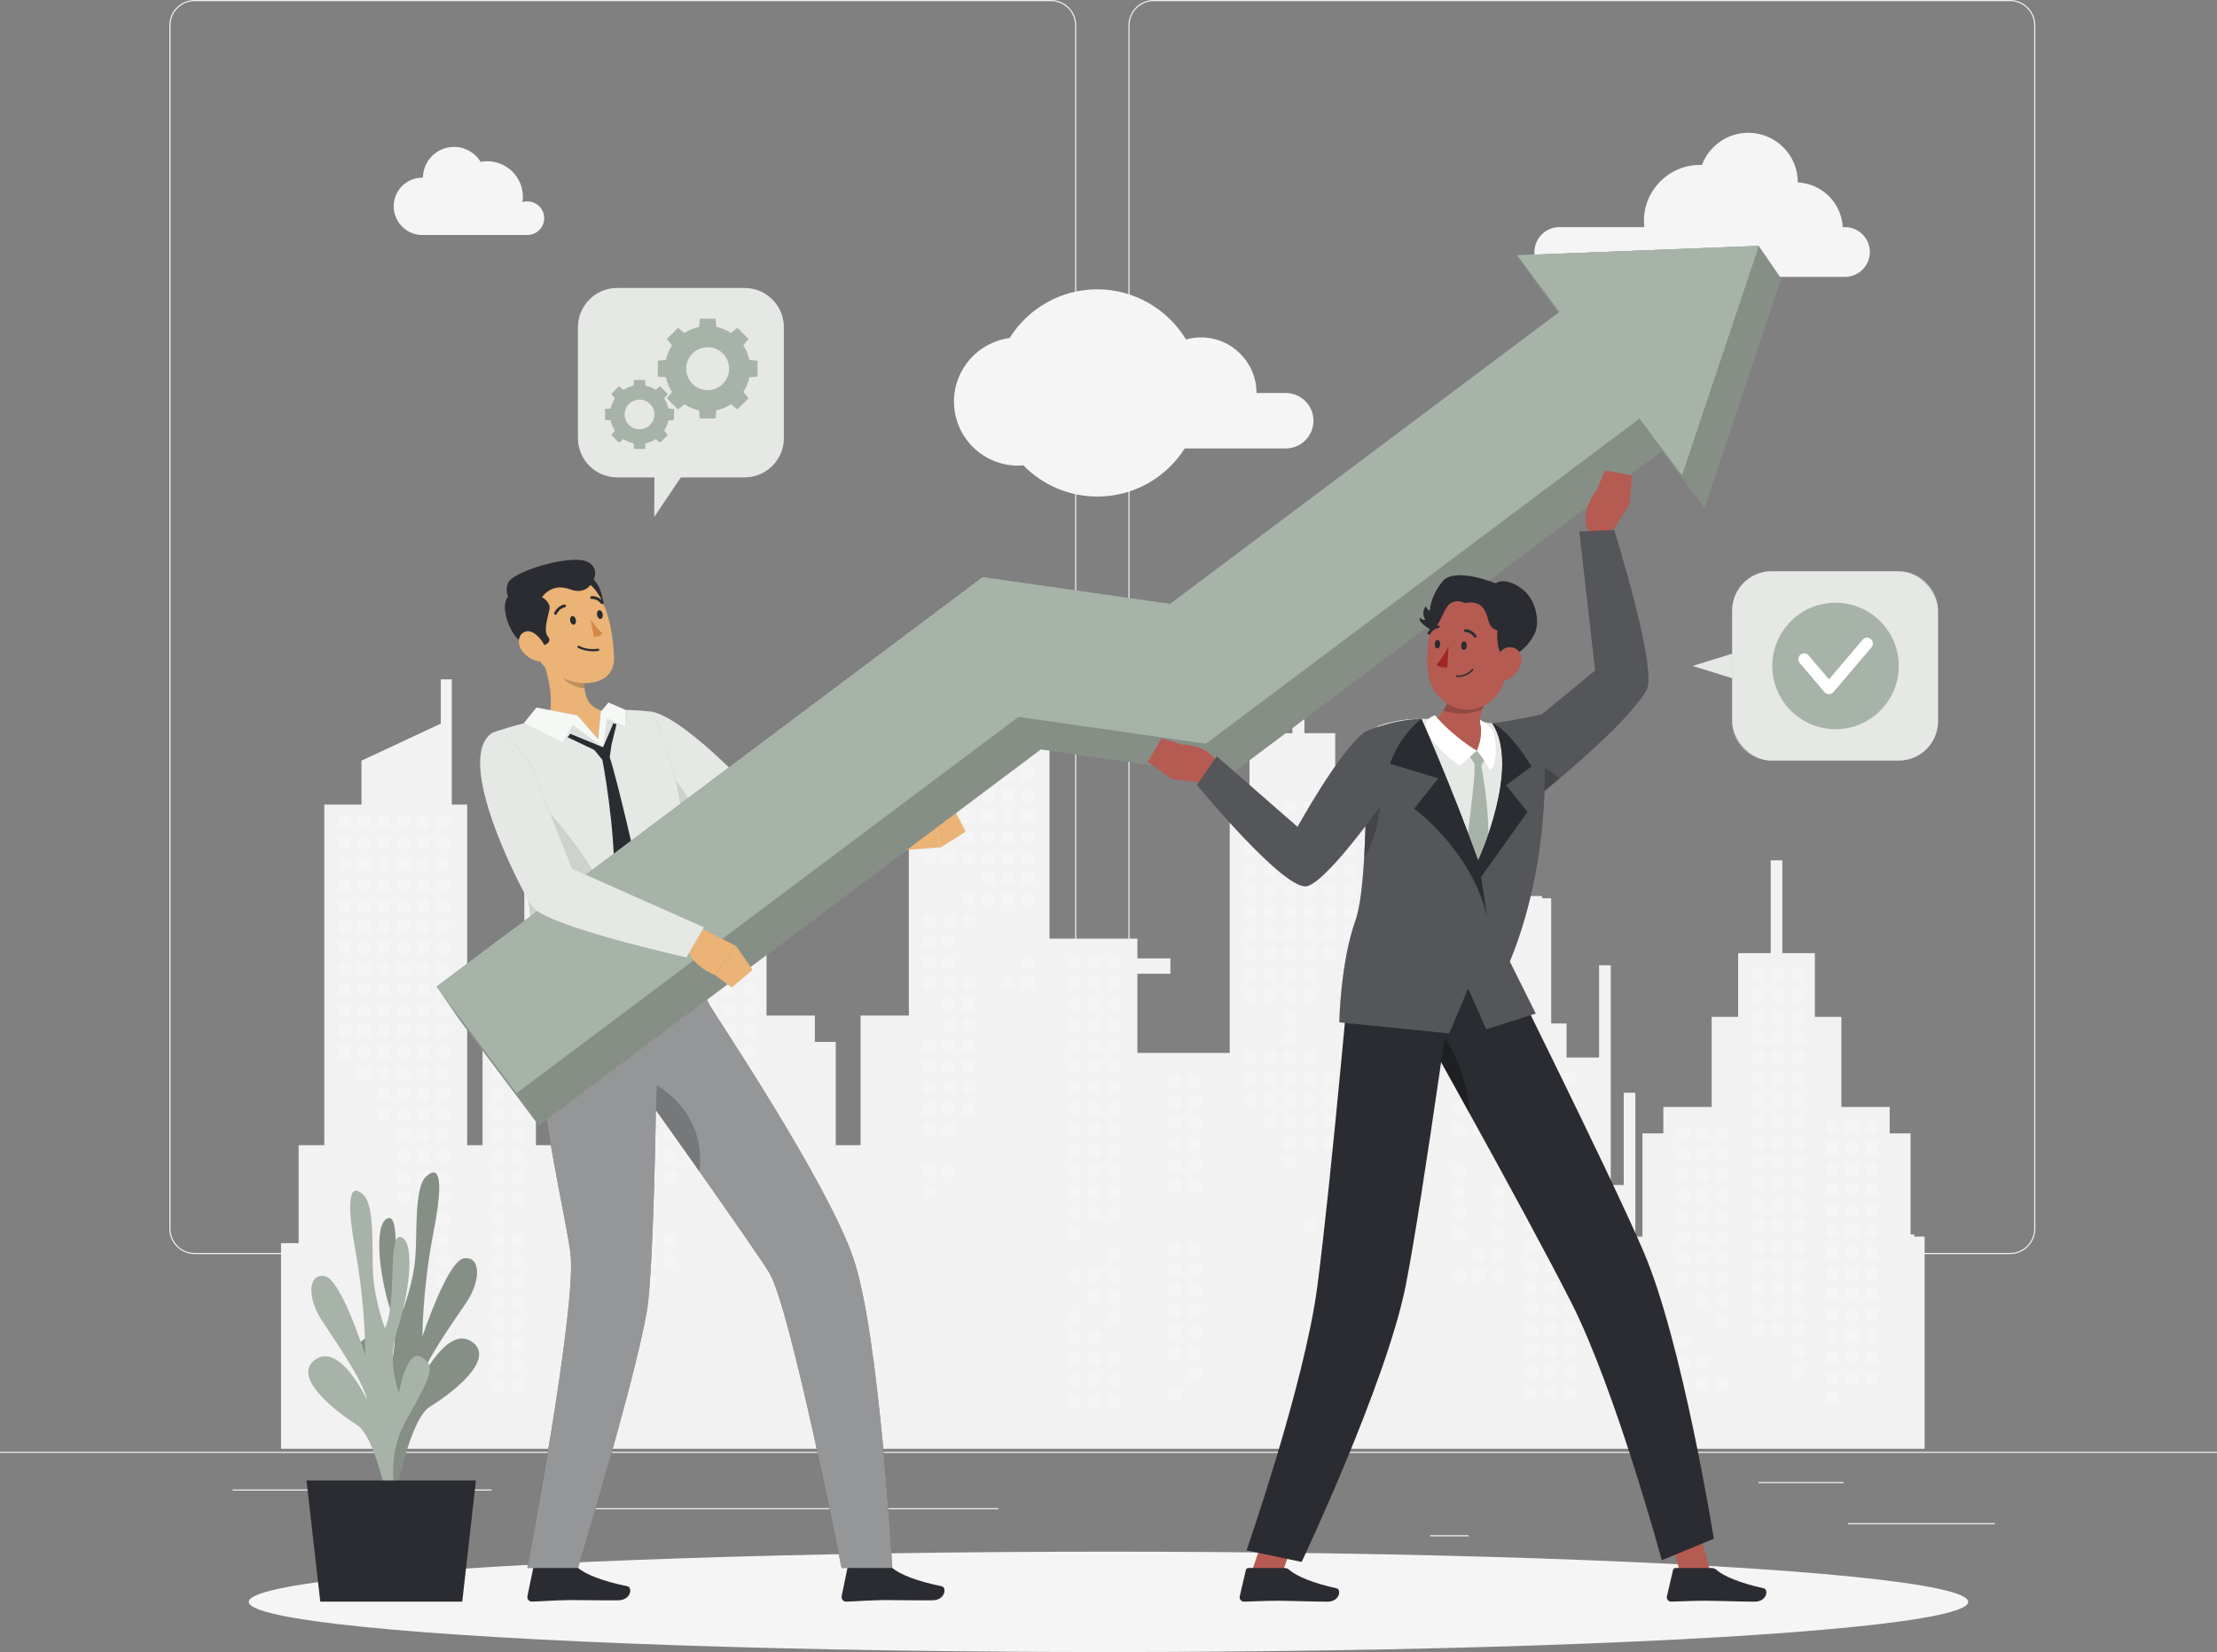 <?xml version="1.0" encoding="UTF-8"?><svg id="Layer_2" xmlns="http://www.w3.org/2000/svg" viewBox="0 0 500 372.61"><rect x="0" y="0" width="500" height="372.61" fill="#808080" stroke="none"/><defs><style>.cls-1{fill:#b55b52;}.cls-2,.cls-3,.cls-4{opacity:.2;}.cls-2,.cls-5{isolation:isolate;}.cls-6{opacity:.5;}.cls-6,.cls-3,.cls-7,.cls-8,.cls-9{fill:#fff;}.cls-7{opacity:.9;}.cls-8{opacity:.7;}.cls-10{fill:none;stroke:#2b2c31;stroke-linecap:round;stroke-linejoin:round;stroke-width:.5px;}.cls-11{fill:#a7b3a8;}.cls-12{opacity:.3;}.cls-13{opacity:.1;}.cls-14{fill:#ebb376;}.cls-15{fill:#f2f2f2;}.cls-16{fill:#2b2c31;}.cls-17{fill:#f5f5f5;}.cls-18{fill:#a02724;}.cls-19{fill:#d58745;}</style></defs><g id="Line"><rect class="cls-15" y="327.45" width="500" height=".25"/><rect class="cls-15" x="416.78" y="343.54" width="33.12" height=".25"/><rect class="cls-15" x="322.53" y="346.26" width="8.69" height=".25"/><rect class="cls-15" x="396.59" y="334.26" width="19.19" height=".25"/><rect class="cls-15" x="52.46" y="335.94" width="43.19" height=".25"/><rect class="cls-15" x="104.56" y="335.94" width="6.33" height=".25"/><rect class="cls-15" x="131.47" y="340.16" width="93.68" height=".25"/><path class="cls-15" d="M237.01,282.85H43.91c-3.15,0-5.71-2.56-5.71-5.71V5.71c0-3.15,2.56-5.71,5.71-5.71h193.1c3.15,0,5.71,2.56,5.71,5.71v271.43c0,3.15-2.56,5.71-5.71,5.71ZM43.91.25c-3.01,0-5.46,2.45-5.46,5.46v271.43c0,3.01,2.45,5.46,5.46,5.46h193.1c3.01,0,5.46-2.45,5.46-5.46V5.71c0-3.01-2.45-5.46-5.46-5.46H43.91Z"/><path class="cls-15" d="M453.31,282.85h-193.1c-3.15,0-5.71-2.56-5.71-5.71V5.71c0-3.15,2.56-5.71,5.71-5.71h193.1c3.15,0,5.71,2.56,5.71,5.71v271.43c0,3.15-2.56,5.71-5.71,5.71ZM260.21.25c-3.01,0-5.46,2.45-5.46,5.46v271.43c0,3.01,2.45,5.46,5.46,5.46h193.1c3.01,0,5.46-2.45,5.46-5.46V5.71c0-3.01-2.45-5.46-5.46-5.46h-193.1Z"/><polygon class="cls-15" points="63.38 326.76 63.38 280.39 67.35 280.39 67.35 258.29 73.14 258.29 73.14 181.47 81.52 181.47 81.52 171.56 99.41 163.21 99.41 153.22 101.89 153.22 101.89 181.47 105.36 181.47 105.36 258.29 108.83 258.29 108.83 217.9 118.25 217.9 118.25 197.08 120.87 197.08 120.87 258.29 128.03 258.29 128.03 235 132.73 235 132.73 229.05 143.64 229.05 143.64 208.73 149.61 208.73 149.61 194.36 156.95 194.36 156.95 173.42 159.57 173.42 159.57 194.36 166.91 194.36 166.91 208.73 172.88 208.73 172.88 229.05 183.78 229.05 183.78 235 188.49 235 188.49 258.29 194.08 258.29 194.08 229.05 204.98 229.05 204.98 166.11 208.45 166.11 208.45 159.17 231.74 159.17 231.74 166.11 236.7 166.11 236.7 211.7 256.52 211.7 256.52 216.16 263.96 216.16 263.96 219.63 256.52 219.63 256.52 237.48 277.34 237.48 277.34 178 281.8 178 281.8 165.36 291.47 165.36 291.47 120.51 294.19 120.51 294.19 165.36 301.13 165.36 301.13 178 341.81 178 341.81 173.84 344.29 173.84 344.29 202.09 347.76 202.09 347.76 202.59 349.84 202.59 349.84 230.84 353.31 230.84 353.31 238.52 360.64 238.52 360.64 217.7 363.27 217.7 363.27 267.27 366.2 267.27 366.2 246.45 368.82 246.45 368.82 278.91 370.42 278.91 370.42 255.62 375.13 255.62 375.13 249.67 386.03 249.67 386.03 229.35 392.01 229.35 392.01 214.98 399.35 214.98 399.35 194.04 401.97 194.04 401.97 214.98 409.31 214.98 409.31 229.35 415.28 229.35 415.28 249.67 426.18 249.67 426.18 255.62 430.89 255.62 430.89 278.42 431.73 278.42 431.73 278.91 434.06 278.91 434.06 326.76 63.38 326.76"/><rect class="cls-17" x="316.3" y="180.78" width="2.81" height="2.81"/><rect class="cls-17" x="316.3" y="185.49" width="2.81" height="2.81"/><rect class="cls-17" x="316.3" y="204.32" width="2.81" height="2.81"/><rect class="cls-17" x="316.3" y="209.03" width="2.81" height="2.81"/><rect class="cls-17" x="316.3" y="213.74" width="2.81" height="2.81"/><rect class="cls-17" x="316.3" y="227.86" width="2.81" height="2.81"/><rect class="cls-17" x="316.3" y="232.57" width="2.81" height="2.81"/><rect class="cls-17" x="311.84" y="199.61" width="2.81" height="2.81"/><rect class="cls-17" x="311.84" y="204.32" width="2.81" height="2.81"/><rect class="cls-17" x="311.84" y="209.03" width="2.81" height="2.81"/><rect class="cls-17" x="311.84" y="213.74" width="2.81" height="2.81"/><rect class="cls-17" x="311.84" y="218.45" width="2.81" height="2.81"/><rect class="cls-17" x="311.84" y="227.86" width="2.81" height="2.81"/><rect class="cls-17" x="311.84" y="232.57" width="2.81" height="2.81"/><rect class="cls-17" x="307.38" y="180.78" width="2.81" height="2.81"/><rect class="cls-17" x="307.38" y="185.49" width="2.81" height="2.81"/><rect class="cls-17" x="307.38" y="190.2" width="2.81" height="2.81"/><rect class="cls-17" x="307.38" y="194.9" width="2.81" height="2.81"/><rect class="cls-17" x="307.38" y="199.61" width="2.81" height="2.81"/><rect class="cls-17" x="307.38" y="204.32" width="2.81" height="2.81"/><rect class="cls-17" x="307.38" y="209.03" width="2.81" height="2.81"/><rect class="cls-17" x="307.38" y="213.74" width="2.81" height="2.81"/><rect class="cls-17" x="307.38" y="218.45" width="2.81" height="2.81"/><rect class="cls-17" x="307.38" y="223.16" width="2.81" height="2.81"/><rect class="cls-17" x="307.38" y="232.57" width="2.81" height="2.81"/><rect class="cls-17" x="302.92" y="180.78" width="2.81" height="2.81"/><rect class="cls-17" x="302.92" y="185.49" width="2.81" height="2.81"/><rect class="cls-17" x="302.92" y="190.2" width="2.81" height="2.81"/><rect class="cls-17" x="302.92" y="194.9" width="2.81" height="2.81"/><rect class="cls-17" x="302.92" y="199.61" width="2.81" height="2.81"/><rect class="cls-17" x="302.92" y="204.32" width="2.81" height="2.81"/><rect class="cls-17" x="302.92" y="209.03" width="2.81" height="2.81"/><rect class="cls-17" x="302.92" y="251.41" width="2.81" height="2.81"/><rect class="cls-17" x="298.46" y="180.78" width="2.81" height="2.81"/><rect class="cls-17" x="298.46" y="185.49" width="2.81" height="2.81"/><rect class="cls-17" x="298.46" y="190.2" width="2.81" height="2.81"/><rect class="cls-17" x="298.46" y="194.9" width="2.81" height="2.81"/><rect class="cls-17" x="298.46" y="199.61" width="2.81" height="2.81"/><rect class="cls-17" x="298.46" y="204.32" width="2.81" height="2.81"/><rect class="cls-17" x="298.46" y="209.03" width="2.81" height="2.81"/><rect class="cls-17" x="298.46" y="213.74" width="2.81" height="2.81"/><rect class="cls-17" x="298.46" y="241.99" width="2.81" height="2.81"/><rect class="cls-17" x="298.46" y="246.7" width="2.81" height="2.81"/><rect class="cls-17" x="298.46" y="251.41" width="2.81" height="2.81"/><rect class="cls-17" x="298.46" y="256.11" width="2.81" height="2.81"/><rect class="cls-17" x="298.46" y="274.95" width="2.81" height="2.81"/><rect class="cls-17" x="294" y="180.78" width="2.81" height="2.81"/><rect class="cls-17" x="294" y="185.49" width="2.81" height="2.81"/><rect class="cls-17" x="294" y="190.2" width="2.81" height="2.81"/><rect class="cls-17" x="294" y="194.9" width="2.81" height="2.81"/><rect class="cls-17" x="294" y="199.61" width="2.81" height="2.81"/><rect class="cls-17" x="294" y="204.32" width="2.81" height="2.81"/><rect class="cls-17" x="294" y="209.03" width="2.81" height="2.81"/><rect class="cls-17" x="294" y="213.74" width="2.81" height="2.81"/><rect class="cls-17" x="294" y="218.45" width="2.81" height="2.81"/><rect class="cls-17" x="294" y="223.16" width="2.81" height="2.81"/><rect class="cls-17" x="294" y="237.28" width="2.81" height="2.81"/><rect class="cls-17" x="294" y="241.99" width="2.81" height="2.81"/><rect class="cls-17" x="294" y="246.7" width="2.81" height="2.81"/><rect class="cls-17" x="294" y="251.41" width="2.81" height="2.81"/><rect class="cls-17" x="294" y="256.11" width="2.81" height="2.81"/><rect class="cls-17" x="294" y="274.95" width="2.81" height="2.81"/><rect class="cls-17" x="289.54" y="180.78" width="2.81" height="2.81"/><rect class="cls-17" x="289.54" y="185.49" width="2.81" height="2.81"/><rect class="cls-17" x="289.54" y="190.2" width="2.81" height="2.81"/><rect class="cls-17" x="289.54" y="194.9" width="2.81" height="2.81"/><rect class="cls-17" x="289.54" y="199.61" width="2.81" height="2.81"/><rect class="cls-17" x="289.54" y="204.32" width="2.81" height="2.81"/><rect class="cls-17" x="289.54" y="209.03" width="2.81" height="2.81"/><rect class="cls-17" x="289.54" y="213.74" width="2.81" height="2.81"/><rect class="cls-17" x="289.54" y="218.45" width="2.81" height="2.81"/><rect class="cls-17" x="289.54" y="223.16" width="2.81" height="2.81"/><rect class="cls-17" x="289.54" y="227.86" width="2.81" height="2.81"/><rect class="cls-17" x="289.54" y="232.57" width="2.81" height="2.81"/><rect class="cls-17" x="289.54" y="237.28" width="2.81" height="2.81"/><rect class="cls-17" x="289.54" y="241.99" width="2.81" height="2.81"/><rect class="cls-17" x="289.54" y="246.7" width="2.81" height="2.81"/><rect class="cls-17" x="289.54" y="251.41" width="2.81" height="2.81"/><rect class="cls-17" x="289.54" y="256.11" width="2.81" height="2.81"/><rect class="cls-17" x="289.54" y="260.82" width="2.81" height="2.81"/><rect class="cls-17" x="285.08" y="180.78" width="2.81" height="2.81"/><rect class="cls-17" x="285.08" y="185.49" width="2.81" height="2.81"/><rect class="cls-17" x="285.08" y="190.2" width="2.81" height="2.81"/><rect class="cls-17" x="285.08" y="194.9" width="2.81" height="2.81"/><rect class="cls-17" x="285.08" y="199.61" width="2.81" height="2.81"/><rect class="cls-17" x="285.08" y="204.32" width="2.81" height="2.81"/><rect class="cls-17" x="285.08" y="209.03" width="2.81" height="2.81"/><rect class="cls-17" x="285.08" y="213.74" width="2.81" height="2.81"/><rect class="cls-17" x="285.08" y="218.45" width="2.81" height="2.81"/><rect class="cls-17" x="285.08" y="223.16" width="2.81" height="2.81"/><rect class="cls-17" x="285.08" y="237.28" width="2.81" height="2.81"/><rect class="cls-17" x="285.08" y="241.99" width="2.81" height="2.81"/><rect class="cls-17" x="285.08" y="246.7" width="2.81" height="2.81"/><rect class="cls-17" x="285.08" y="251.41" width="2.81" height="2.81"/><rect class="cls-17" x="280.62" y="180.78" width="2.81" height="2.81"/><rect class="cls-17" x="280.62" y="185.49" width="2.81" height="2.81"/><rect class="cls-17" x="280.62" y="190.2" width="2.81" height="2.81"/><rect class="cls-17" x="280.62" y="194.9" width="2.81" height="2.81"/><rect class="cls-17" x="280.62" y="199.61" width="2.81" height="2.81"/><rect class="cls-17" x="280.62" y="204.32" width="2.81" height="2.81"/><rect class="cls-17" x="280.62" y="209.03" width="2.81" height="2.81"/><rect class="cls-17" x="280.62" y="213.74" width="2.81" height="2.81"/><rect class="cls-17" x="280.62" y="218.45" width="2.81" height="2.81"/><rect class="cls-17" x="280.62" y="223.16" width="2.81" height="2.81"/><rect class="cls-17" x="280.62" y="237.28" width="2.81" height="2.81"/><rect class="cls-17" x="280.62" y="241.99" width="2.81" height="2.81"/><rect class="cls-17" x="280.62" y="246.7" width="2.81" height="2.81"/><rect class="cls-17" x="230.4" y="168.55" width="2.81" height="2.81"/><rect class="cls-17" x="230.4" y="173.26" width="2.81" height="2.81"/><rect class="cls-17" x="230.4" y="177.97" width="2.81" height="2.81"/><rect class="cls-17" x="230.4" y="182.68" width="2.81" height="2.81"/><rect class="cls-17" x="230.4" y="187.39" width="2.81" height="2.81"/><rect class="cls-17" x="230.4" y="192.1" width="2.81" height="2.81"/><rect class="cls-17" x="230.4" y="196.8" width="2.81" height="2.81"/><rect class="cls-17" x="230.4" y="201.51" width="2.81" height="2.81"/><rect class="cls-17" x="230.4" y="215.64" width="2.81" height="2.81"/><rect class="cls-17" x="230.4" y="220.35" width="2.81" height="2.81"/><rect class="cls-17" x="225.94" y="168.55" width="2.81" height="2.81"/><rect class="cls-17" x="225.94" y="173.26" width="2.81" height="2.81"/><rect class="cls-17" x="225.94" y="177.97" width="2.81" height="2.81"/><rect class="cls-17" x="225.94" y="182.68" width="2.81" height="2.81"/><rect class="cls-17" x="225.94" y="187.39" width="2.81" height="2.81"/><rect class="cls-17" x="225.94" y="192.1" width="2.81" height="2.81"/><rect class="cls-17" x="225.94" y="196.8" width="2.81" height="2.81"/><rect class="cls-17" x="225.94" y="201.51" width="2.81" height="2.81"/><rect class="cls-17" x="225.94" y="220.35" width="2.81" height="2.81"/><rect class="cls-17" x="221.47" y="168.55" width="2.81" height="2.81"/><rect class="cls-17" x="221.47" y="173.26" width="2.81" height="2.81"/><rect class="cls-17" x="221.47" y="177.97" width="2.81" height="2.81"/><rect class="cls-17" x="221.47" y="182.68" width="2.81" height="2.81"/><rect class="cls-17" x="221.47" y="187.39" width="2.81" height="2.81"/><rect class="cls-17" x="221.47" y="192.1" width="2.81" height="2.81"/><rect class="cls-17" x="221.47" y="196.8" width="2.81" height="2.81"/><rect class="cls-17" x="221.47" y="201.51" width="2.81" height="2.81"/><rect class="cls-17" x="217.01" y="168.55" width="2.81" height="2.81"/><rect class="cls-17" x="217.01" y="173.26" width="2.81" height="2.81"/><rect class="cls-17" x="217.01" y="177.97" width="2.81" height="2.81"/><rect class="cls-17" x="217.01" y="182.68" width="2.81" height="2.81"/><rect class="cls-17" x="217.01" y="187.39" width="2.81" height="2.81"/><rect class="cls-17" x="217.01" y="192.1" width="2.81" height="2.81"/><rect class="cls-17" x="217.01" y="201.51" width="2.81" height="2.81"/><rect class="cls-17" x="217.01" y="206.22" width="2.81" height="2.81"/><rect class="cls-17" x="217.01" y="220.35" width="2.81" height="2.81"/><rect class="cls-17" x="217.01" y="225.06" width="2.81" height="2.81"/><rect class="cls-17" x="217.01" y="229.76" width="2.81" height="2.81"/><rect class="cls-17" x="217.01" y="234.47" width="2.81" height="2.81"/><rect class="cls-17" x="217.01" y="239.18" width="2.81" height="2.81"/><rect class="cls-17" x="217.01" y="243.89" width="2.81" height="2.81"/><rect class="cls-17" x="217.01" y="248.6" width="2.81" height="2.81"/><rect class="cls-17" x="212.55" y="168.55" width="2.81" height="2.81"/><rect class="cls-17" x="212.55" y="173.26" width="2.81" height="2.81"/><rect class="cls-17" x="212.55" y="177.97" width="2.81" height="2.81"/><rect class="cls-17" x="212.55" y="182.68" width="2.81" height="2.81"/><rect class="cls-17" x="212.55" y="187.39" width="2.81" height="2.81"/><rect class="cls-17" x="212.55" y="192.1" width="2.81" height="2.81"/><rect class="cls-17" x="212.55" y="206.22" width="2.81" height="2.81"/><rect class="cls-17" x="212.55" y="210.93" width="2.81" height="2.81"/><rect class="cls-17" x="212.55" y="215.64" width="2.81" height="2.81"/><rect class="cls-17" x="212.55" y="220.35" width="2.81" height="2.81"/><rect class="cls-17" x="212.55" y="225.06" width="2.81" height="2.81"/><rect class="cls-17" x="212.55" y="229.76" width="2.81" height="2.81"/><rect class="cls-17" x="212.55" y="234.47" width="2.81" height="2.81"/><rect class="cls-17" x="212.55" y="239.18" width="2.81" height="2.81"/><rect class="cls-17" x="212.55" y="243.89" width="2.81" height="2.81"/><rect class="cls-17" x="212.55" y="248.6" width="2.81" height="2.81"/><rect class="cls-17" x="212.55" y="253.31" width="2.81" height="2.81"/><rect class="cls-17" x="212.55" y="262.72" width="2.81" height="2.81"/><rect class="cls-17" x="208.09" y="168.55" width="2.81" height="2.81"/><rect class="cls-17" x="208.09" y="173.26" width="2.81" height="2.81"/><rect class="cls-17" x="208.09" y="177.97" width="2.81" height="2.81"/><rect class="cls-17" x="208.09" y="182.68" width="2.81" height="2.81"/><rect class="cls-17" x="208.09" y="187.39" width="2.81" height="2.81"/><rect class="cls-17" x="208.09" y="192.1" width="2.81" height="2.81"/><rect class="cls-17" x="208.09" y="206.22" width="2.81" height="2.81"/><rect class="cls-17" x="208.09" y="210.93" width="2.81" height="2.81"/><rect class="cls-17" x="208.09" y="215.64" width="2.81" height="2.81"/><rect class="cls-17" x="208.09" y="220.35" width="2.81" height="2.81"/><rect class="cls-17" x="208.09" y="234.47" width="2.81" height="2.81"/><rect class="cls-17" x="208.09" y="239.18" width="2.81" height="2.81"/><rect class="cls-17" x="208.09" y="243.89" width="2.81" height="2.81"/><rect class="cls-17" x="208.09" y="248.6" width="2.81" height="2.81"/><rect class="cls-17" x="208.09" y="253.31" width="2.81" height="2.81"/><rect class="cls-17" x="208.09" y="262.72" width="2.81" height="2.81"/><rect class="cls-17" x="208.09" y="267.43" width="2.81" height="2.81"/><rect class="cls-17" x="167.62" y="212.33" width="2.81" height="2.81"/><rect class="cls-17" x="167.62" y="217.04" width="2.81" height="2.81"/><rect class="cls-17" x="167.62" y="221.75" width="2.81" height="2.81"/><rect class="cls-17" x="167.62" y="226.46" width="2.81" height="2.81"/><rect class="cls-17" x="167.62" y="231.17" width="2.81" height="2.81"/><rect class="cls-17" x="167.62" y="235.88" width="2.81" height="2.81"/><rect class="cls-17" x="167.62" y="240.58" width="2.81" height="2.81"/><rect class="cls-17" x="167.62" y="254.71" width="2.81" height="2.81"/><rect class="cls-17" x="167.62" y="259.42" width="2.81" height="2.81"/><rect class="cls-17" x="167.62" y="264.13" width="2.81" height="2.81"/><rect class="cls-17" x="163.16" y="212.33" width="2.81" height="2.81"/><rect class="cls-17" x="163.16" y="217.04" width="2.81" height="2.81"/><rect class="cls-17" x="163.16" y="221.75" width="2.81" height="2.81"/><rect class="cls-17" x="163.16" y="226.46" width="2.81" height="2.81"/><rect class="cls-17" x="163.16" y="231.17" width="2.81" height="2.81"/><rect class="cls-17" x="163.16" y="235.88" width="2.81" height="2.81"/><rect class="cls-17" x="163.16" y="240.58" width="2.81" height="2.81"/><rect class="cls-17" x="158.7" y="212.33" width="2.81" height="2.81"/><rect class="cls-17" x="158.7" y="217.04" width="2.81" height="2.81"/><rect class="cls-17" x="158.7" y="221.75" width="2.81" height="2.81"/><rect class="cls-17" x="158.7" y="226.46" width="2.81" height="2.81"/><rect class="cls-17" x="158.7" y="231.17" width="2.81" height="2.81"/><rect class="cls-17" x="158.7" y="235.88" width="2.81" height="2.81"/><rect class="cls-17" x="158.7" y="240.58" width="2.81" height="2.81"/><rect class="cls-17" x="154.24" y="212.33" width="2.81" height="2.81"/><rect class="cls-17" x="154.24" y="217.04" width="2.81" height="2.81"/><rect class="cls-17" x="154.24" y="221.75" width="2.81" height="2.81"/><rect class="cls-17" x="154.24" y="226.46" width="2.81" height="2.81"/><rect class="cls-17" x="154.24" y="231.17" width="2.81" height="2.81"/><rect class="cls-17" x="154.24" y="235.88" width="2.81" height="2.81"/><rect class="cls-17" x="154.24" y="240.58" width="2.81" height="2.81"/><rect class="cls-17" x="154.24" y="245.29" width="2.81" height="2.81"/><rect class="cls-17" x="154.24" y="250" width="2.81" height="2.81"/><rect class="cls-17" x="154.24" y="254.71" width="2.81" height="2.81"/><rect class="cls-17" x="154.24" y="259.42" width="2.81" height="2.81"/><rect class="cls-17" x="149.77" y="212.33" width="2.81" height="2.81"/><rect class="cls-17" x="149.77" y="217.04" width="2.81" height="2.81"/><rect class="cls-17" x="149.77" y="221.75" width="2.81" height="2.81"/><rect class="cls-17" x="149.77" y="226.46" width="2.81" height="2.81"/><rect class="cls-17" x="149.77" y="231.17" width="2.81" height="2.81"/><rect class="cls-17" x="149.77" y="235.88" width="2.81" height="2.81"/><rect class="cls-17" x="149.77" y="240.58" width="2.81" height="2.81"/><rect class="cls-17" x="149.77" y="245.29" width="2.81" height="2.81"/><rect class="cls-17" x="149.77" y="250" width="2.81" height="2.81"/><rect class="cls-17" x="149.77" y="254.71" width="2.81" height="2.81"/><rect class="cls-17" x="149.77" y="259.42" width="2.81" height="2.81"/><rect class="cls-17" x="149.77" y="264.13" width="2.81" height="2.81"/><rect class="cls-17" x="149.77" y="278.25" width="2.81" height="2.81"/><rect class="cls-17" x="149.77" y="282.96" width="2.81" height="2.81"/><rect class="cls-17" x="145.31" y="212.33" width="2.81" height="2.81"/><rect class="cls-17" x="145.31" y="217.04" width="2.81" height="2.81"/><rect class="cls-17" x="145.31" y="221.75" width="2.81" height="2.81"/><rect class="cls-17" x="145.31" y="235.88" width="2.81" height="2.81"/><rect class="cls-17" x="145.31" y="240.58" width="2.81" height="2.81"/><rect class="cls-17" x="145.31" y="245.29" width="2.81" height="2.81"/><rect class="cls-17" x="145.31" y="250" width="2.81" height="2.81"/><rect class="cls-17" x="145.31" y="254.71" width="2.81" height="2.81"/><rect class="cls-17" x="145.31" y="259.42" width="2.81" height="2.81"/><rect class="cls-17" x="145.31" y="264.13" width="2.81" height="2.81"/><rect class="cls-17" x="145.31" y="278.25" width="2.81" height="2.81"/><rect class="cls-17" x="145.31" y="282.96" width="2.81" height="2.81"/><rect class="cls-17" x="145.31" y="287.67" width="2.81" height="2.81"/><rect class="cls-17" x="98.56" y="184.08" width="2.81" height="2.81"/><rect class="cls-17" x="98.56" y="188.79" width="2.81" height="2.81"/><rect class="cls-17" x="98.56" y="193.5" width="2.81" height="2.81"/><rect class="cls-17" x="98.56" y="198.21" width="2.81" height="2.81"/><rect class="cls-17" x="98.56" y="202.92" width="2.81" height="2.81"/><rect class="cls-17" x="98.56" y="207.63" width="2.81" height="2.81"/><rect class="cls-17" x="98.56" y="212.33" width="2.81" height="2.81"/><rect class="cls-17" x="98.56" y="217.04" width="2.81" height="2.81"/><rect class="cls-17" x="98.56" y="221.75" width="2.81" height="2.81"/><rect class="cls-17" x="98.56" y="226.46" width="2.81" height="2.81"/><rect class="cls-17" x="98.56" y="231.17" width="2.81" height="2.81"/><rect class="cls-17" x="98.56" y="235.88" width="2.81" height="2.81"/><rect class="cls-17" x="98.56" y="240.58" width="2.81" height="2.81"/><rect class="cls-17" x="98.56" y="245.29" width="2.81" height="2.81"/><rect class="cls-17" x="98.56" y="250" width="2.81" height="2.81"/><rect class="cls-17" x="98.56" y="254.71" width="2.81" height="2.81"/><rect class="cls-17" x="98.56" y="259.42" width="2.81" height="2.81"/><rect class="cls-17" x="98.56" y="264.13" width="2.81" height="2.81"/><rect class="cls-17" x="98.56" y="268.84" width="2.81" height="2.81"/><rect class="cls-17" x="98.56" y="273.54" width="2.81" height="2.81"/><rect class="cls-17" x="98.56" y="278.25" width="2.81" height="2.81"/><rect class="cls-17" x="98.56" y="282.96" width="2.81" height="2.81"/><rect class="cls-17" x="98.56" y="287.67" width="2.81" height="2.81"/><rect class="cls-17" x="94.1" y="184.08" width="2.81" height="2.81"/><rect class="cls-17" x="94.1" y="188.79" width="2.81" height="2.81"/><rect class="cls-17" x="94.1" y="193.5" width="2.81" height="2.81"/><rect class="cls-17" x="94.1" y="198.21" width="2.81" height="2.81"/><rect class="cls-17" x="94.1" y="202.92" width="2.81" height="2.81"/><rect class="cls-17" x="94.1" y="207.63" width="2.81" height="2.81"/><rect class="cls-17" x="94.1" y="212.33" width="2.81" height="2.81"/><rect class="cls-17" x="94.1" y="217.04" width="2.81" height="2.81"/><rect class="cls-17" x="94.1" y="221.75" width="2.81" height="2.81"/><rect class="cls-17" x="94.1" y="226.46" width="2.81" height="2.81"/><rect class="cls-17" x="94.1" y="231.17" width="2.81" height="2.81"/><rect class="cls-17" x="94.1" y="235.88" width="2.81" height="2.81"/><rect class="cls-17" x="94.1" y="240.58" width="2.81" height="2.81"/><rect class="cls-17" x="94.1" y="245.29" width="2.81" height="2.81"/><rect class="cls-17" x="94.1" y="250" width="2.81" height="2.81"/><rect class="cls-17" x="94.1" y="254.71" width="2.81" height="2.81"/><rect class="cls-17" x="94.1" y="259.42" width="2.81" height="2.81"/><rect class="cls-17" x="94.1" y="264.13" width="2.81" height="2.81"/><rect class="cls-17" x="94.1" y="268.84" width="2.81" height="2.81"/><rect class="cls-17" x="89.64" y="184.08" width="2.81" height="2.81"/><rect class="cls-17" x="89.64" y="188.79" width="2.81" height="2.81"/><rect class="cls-17" x="89.64" y="193.5" width="2.81" height="2.81"/><rect class="cls-17" x="89.64" y="198.21" width="2.81" height="2.81"/><rect class="cls-17" x="89.64" y="202.92" width="2.81" height="2.81"/><rect class="cls-17" x="89.64" y="207.63" width="2.81" height="2.81"/><rect class="cls-17" x="89.64" y="212.33" width="2.81" height="2.81"/><rect class="cls-17" x="89.64" y="217.04" width="2.81" height="2.81"/><rect class="cls-17" x="89.64" y="221.75" width="2.81" height="2.81"/><rect class="cls-17" x="89.64" y="226.46" width="2.81" height="2.81"/><rect class="cls-17" x="89.64" y="231.17" width="2.81" height="2.81"/><rect class="cls-17" x="89.64" y="235.88" width="2.81" height="2.81"/><rect class="cls-17" x="89.64" y="240.58" width="2.81" height="2.81"/><rect class="cls-17" x="89.64" y="245.29" width="2.81" height="2.81"/><rect class="cls-17" x="89.64" y="250" width="2.81" height="2.81"/><rect class="cls-17" x="89.64" y="254.71" width="2.81" height="2.81"/><rect class="cls-17" x="89.64" y="259.42" width="2.81" height="2.81"/><rect class="cls-17" x="89.64" y="264.13" width="2.81" height="2.81"/><rect class="cls-17" x="89.64" y="268.84" width="2.81" height="2.81"/><rect class="cls-17" x="85.18" y="184.08" width="2.81" height="2.81"/><rect class="cls-17" x="85.18" y="188.79" width="2.81" height="2.81"/><rect class="cls-17" x="85.18" y="193.5" width="2.81" height="2.81"/><rect class="cls-17" x="85.18" y="198.21" width="2.81" height="2.81"/><rect class="cls-17" x="85.18" y="202.92" width="2.81" height="2.81"/><rect class="cls-17" x="85.18" y="207.63" width="2.81" height="2.81"/><rect class="cls-17" x="85.18" y="212.33" width="2.81" height="2.81"/><rect class="cls-17" x="85.18" y="217.04" width="2.81" height="2.81"/><rect class="cls-17" x="85.18" y="221.75" width="2.81" height="2.81"/><rect class="cls-17" x="85.18" y="226.46" width="2.81" height="2.81"/><rect class="cls-17" x="85.18" y="231.17" width="2.81" height="2.81"/><rect class="cls-17" x="85.18" y="235.88" width="2.81" height="2.81"/><rect class="cls-17" x="85.18" y="240.58" width="2.81" height="2.81"/><rect class="cls-17" x="85.18" y="245.29" width="2.81" height="2.81"/><rect class="cls-17" x="85.18" y="250" width="2.81" height="2.81"/><rect class="cls-17" x="80.72" y="184.08" width="2.81" height="2.81"/><rect class="cls-17" x="80.72" y="188.79" width="2.81" height="2.81"/><rect class="cls-17" x="80.72" y="193.5" width="2.81" height="2.81"/><rect class="cls-17" x="80.72" y="198.21" width="2.81" height="2.81"/><rect class="cls-17" x="80.72" y="202.92" width="2.81" height="2.81"/><rect class="cls-17" x="80.72" y="207.63" width="2.81" height="2.81"/><rect class="cls-17" x="80.72" y="212.33" width="2.81" height="2.81"/><rect class="cls-17" x="80.72" y="217.04" width="2.81" height="2.81"/><rect class="cls-17" x="80.72" y="221.75" width="2.81" height="2.81"/><rect class="cls-17" x="80.72" y="226.46" width="2.81" height="2.81"/><rect class="cls-17" x="80.72" y="231.17" width="2.81" height="2.81"/><rect class="cls-17" x="80.72" y="235.88" width="2.81" height="2.81"/><rect class="cls-17" x="80.72" y="240.58" width="2.81" height="2.81"/><rect class="cls-17" x="76.26" y="184.08" width="2.81" height="2.81"/><rect class="cls-17" x="76.26" y="188.79" width="2.81" height="2.81"/><rect class="cls-17" x="76.26" y="193.5" width="2.81" height="2.81"/><rect class="cls-17" x="76.26" y="198.21" width="2.81" height="2.81"/><rect class="cls-17" x="76.26" y="202.92" width="2.81" height="2.81"/><rect class="cls-17" x="76.26" y="207.63" width="2.81" height="2.81"/><rect class="cls-17" x="76.26" y="212.33" width="2.81" height="2.81"/><rect class="cls-17" x="76.26" y="217.04" width="2.81" height="2.81"/><rect class="cls-17" x="76.26" y="221.75" width="2.81" height="2.81"/><rect class="cls-17" x="76.26" y="226.46" width="2.81" height="2.81"/><rect class="cls-17" x="76.26" y="231.17" width="2.81" height="2.81"/><rect class="cls-17" x="76.26" y="235.88" width="2.81" height="2.81"/><rect class="cls-17" x="404.03" y="218.45" width="2.81" height="2.81"/><rect class="cls-17" x="404.03" y="223.16" width="2.81" height="2.81"/><rect class="cls-17" x="404.03" y="227.86" width="2.81" height="2.81"/><rect class="cls-17" x="404.03" y="232.57" width="2.81" height="2.81"/><rect class="cls-17" x="404.03" y="237.28" width="2.81" height="2.81"/><rect class="cls-17" x="404.03" y="241.99" width="2.81" height="2.81"/><rect class="cls-17" x="404.03" y="246.7" width="2.81" height="2.81"/><rect class="cls-17" x="404.03" y="251.41" width="2.81" height="2.81"/><rect class="cls-17" x="404.03" y="256.11" width="2.81" height="2.81"/><rect class="cls-17" x="404.03" y="260.82" width="2.81" height="2.81"/><rect class="cls-17" x="404.03" y="265.53" width="2.81" height="2.81"/><rect class="cls-17" x="404.03" y="270.24" width="2.81" height="2.81"/><rect class="cls-17" x="404.03" y="274.95" width="2.81" height="2.81"/><rect class="cls-17" x="404.03" y="279.66" width="2.81" height="2.81"/><rect class="cls-17" x="404.03" y="284.36" width="2.81" height="2.81"/><rect class="cls-17" x="404.03" y="289.07" width="2.81" height="2.81"/><rect class="cls-17" x="404.03" y="293.78" width="2.81" height="2.81"/><rect class="cls-17" x="404.03" y="298.49" width="2.81" height="2.81"/><rect class="cls-17" x="404.03" y="303.2" width="2.81" height="2.81"/><rect class="cls-17" x="404.03" y="307.91" width="2.81" height="2.81"/><rect class="cls-17" x="399.57" y="218.45" width="2.81" height="2.81"/><rect class="cls-17" x="399.57" y="223.16" width="2.81" height="2.81"/><rect class="cls-17" x="399.57" y="227.86" width="2.81" height="2.81"/><rect class="cls-17" x="399.57" y="232.57" width="2.81" height="2.81"/><rect class="cls-17" x="399.57" y="237.28" width="2.81" height="2.81"/><rect class="cls-17" x="399.57" y="241.99" width="2.81" height="2.81"/><rect class="cls-17" x="399.57" y="246.7" width="2.81" height="2.81"/><rect class="cls-17" x="399.57" y="251.41" width="2.81" height="2.81"/><rect class="cls-17" x="399.57" y="256.11" width="2.81" height="2.81"/><rect class="cls-17" x="399.57" y="260.82" width="2.81" height="2.81"/><rect class="cls-17" x="399.57" y="265.53" width="2.81" height="2.81"/><rect class="cls-17" x="399.57" y="270.24" width="2.81" height="2.81"/><rect class="cls-17" x="399.57" y="274.95" width="2.81" height="2.81"/><rect class="cls-17" x="399.57" y="279.66" width="2.81" height="2.81"/><rect class="cls-17" x="399.57" y="284.36" width="2.81" height="2.81"/><rect class="cls-17" x="399.57" y="289.07" width="2.81" height="2.81"/><rect class="cls-17" x="399.57" y="293.78" width="2.81" height="2.81"/><rect class="cls-17" x="399.57" y="298.49" width="2.81" height="2.81"/><rect class="cls-17" x="395.11" y="218.45" width="2.81" height="2.81"/><rect class="cls-17" x="395.11" y="223.16" width="2.81" height="2.81"/><rect class="cls-17" x="395.11" y="227.86" width="2.81" height="2.81"/><rect class="cls-17" x="395.11" y="232.57" width="2.81" height="2.81"/><rect class="cls-17" x="395.11" y="237.28" width="2.81" height="2.81"/><rect class="cls-17" x="395.11" y="241.99" width="2.81" height="2.81"/><rect class="cls-17" x="395.11" y="246.7" width="2.81" height="2.81"/><rect class="cls-17" x="395.11" y="251.41" width="2.81" height="2.81"/><rect class="cls-17" x="395.11" y="256.11" width="2.81" height="2.81"/><rect class="cls-17" x="395.11" y="260.82" width="2.81" height="2.81"/><rect class="cls-17" x="395.11" y="265.53" width="2.81" height="2.81"/><rect class="cls-17" x="395.11" y="270.24" width="2.81" height="2.81"/><rect class="cls-17" x="395.11" y="274.95" width="2.81" height="2.81"/><rect class="cls-17" x="395.11" y="279.66" width="2.81" height="2.81"/><rect class="cls-17" x="395.11" y="284.36" width="2.81" height="2.81"/><rect class="cls-17" x="395.11" y="289.07" width="2.81" height="2.81"/><rect class="cls-17" x="395.11" y="293.78" width="2.81" height="2.81"/><rect class="cls-17" x="395.11" y="298.49" width="2.81" height="2.81"/><rect class="cls-17" x="420.71" y="252.81" width="2.81" height="2.81"/><rect class="cls-17" x="420.71" y="257.52" width="2.81" height="2.81"/><rect class="cls-17" x="420.71" y="262.23" width="2.81" height="2.81"/><rect class="cls-17" x="420.71" y="266.94" width="2.81" height="2.81"/><rect class="cls-17" x="420.71" y="271.64" width="2.81" height="2.81"/><rect class="cls-17" x="420.71" y="276.35" width="2.81" height="2.81"/><rect class="cls-17" x="420.71" y="281.06" width="2.81" height="2.81"/><rect class="cls-17" x="420.71" y="285.77" width="2.81" height="2.81"/><rect class="cls-17" x="420.71" y="290.48" width="2.81" height="2.81"/><rect class="cls-17" x="420.71" y="295.19" width="2.81" height="2.81"/><rect class="cls-17" x="420.71" y="299.89" width="2.81" height="2.81"/><rect class="cls-17" x="420.71" y="304.6" width="2.81" height="2.81"/><rect class="cls-17" x="420.71" y="309.31" width="2.81" height="2.81"/><rect class="cls-17" x="416.25" y="252.81" width="2.81" height="2.81"/><rect class="cls-17" x="416.25" y="257.52" width="2.81" height="2.81"/><rect class="cls-17" x="416.25" y="262.23" width="2.81" height="2.81"/><rect class="cls-17" x="416.25" y="266.94" width="2.81" height="2.81"/><rect class="cls-17" x="416.25" y="271.64" width="2.81" height="2.81"/><rect class="cls-17" x="416.25" y="276.35" width="2.81" height="2.81"/><rect class="cls-17" x="416.25" y="281.06" width="2.81" height="2.81"/><rect class="cls-17" x="416.25" y="285.77" width="2.81" height="2.81"/><rect class="cls-17" x="416.25" y="290.48" width="2.81" height="2.81"/><rect class="cls-17" x="416.25" y="295.19" width="2.81" height="2.81"/><rect class="cls-17" x="416.25" y="299.89" width="2.81" height="2.81"/><rect class="cls-17" x="416.25" y="304.6" width="2.81" height="2.81"/><rect class="cls-17" x="416.25" y="309.31" width="2.81" height="2.81"/><rect class="cls-17" x="411.79" y="252.81" width="2.81" height="2.81"/><rect class="cls-17" x="411.79" y="257.52" width="2.81" height="2.81"/><rect class="cls-17" x="411.79" y="262.23" width="2.81" height="2.81"/><rect class="cls-17" x="411.79" y="266.94" width="2.81" height="2.81"/><rect class="cls-17" x="411.79" y="271.64" width="2.81" height="2.81"/><rect class="cls-17" x="411.79" y="276.35" width="2.81" height="2.81"/><rect class="cls-17" x="411.79" y="281.06" width="2.81" height="2.81"/><rect class="cls-17" x="411.79" y="285.77" width="2.81" height="2.81"/><rect class="cls-17" x="411.79" y="290.48" width="2.81" height="2.81"/><rect class="cls-17" x="411.79" y="295.19" width="2.81" height="2.81"/><rect class="cls-17" x="411.79" y="299.89" width="2.81" height="2.81"/><rect class="cls-17" x="411.79" y="304.6" width="2.81" height="2.81"/><rect class="cls-17" x="411.79" y="309.31" width="2.81" height="2.81"/><rect class="cls-17" x="411.79" y="314.02" width="2.81" height="2.81"/><rect class="cls-17" x="387.01" y="254.21" width="2.81" height="2.81"/><rect class="cls-17" x="387.01" y="258.92" width="2.81" height="2.81"/><rect class="cls-17" x="387.01" y="263.63" width="2.81" height="2.81"/><rect class="cls-17" x="387.01" y="268.34" width="2.81" height="2.81"/><rect class="cls-17" x="387.01" y="273.05" width="2.81" height="2.81"/><rect class="cls-17" x="387.01" y="277.76" width="2.81" height="2.81"/><rect class="cls-17" x="387.01" y="282.46" width="2.81" height="2.81"/><rect class="cls-17" x="387.01" y="287.17" width="2.81" height="2.81"/><rect class="cls-17" x="387.01" y="291.88" width="2.81" height="2.81"/><rect class="cls-17" x="387.01" y="296.59" width="2.81" height="2.81"/><rect class="cls-17" x="387.01" y="310.72" width="2.81" height="2.81"/><rect class="cls-17" x="382.55" y="254.21" width="2.81" height="2.81"/><rect class="cls-17" x="382.55" y="258.92" width="2.81" height="2.81"/><rect class="cls-17" x="382.55" y="263.63" width="2.81" height="2.81"/><rect class="cls-17" x="382.55" y="268.34" width="2.81" height="2.81"/><rect class="cls-17" x="382.55" y="273.05" width="2.81" height="2.81"/><rect class="cls-17" x="382.55" y="277.76" width="2.81" height="2.81"/><rect class="cls-17" x="382.55" y="282.46" width="2.81" height="2.81"/><rect class="cls-17" x="382.55" y="287.17" width="2.81" height="2.81"/><rect class="cls-17" x="382.55" y="291.88" width="2.81" height="2.81"/><rect class="cls-17" x="382.55" y="306.01" width="2.81" height="2.81"/><rect class="cls-17" x="382.55" y="310.72" width="2.81" height="2.81"/><rect class="cls-17" x="378.09" y="254.21" width="2.81" height="2.81"/><rect class="cls-17" x="378.09" y="258.92" width="2.81" height="2.81"/><rect class="cls-17" x="378.09" y="263.63" width="2.81" height="2.81"/><rect class="cls-17" x="378.09" y="268.34" width="2.81" height="2.81"/><rect class="cls-17" x="378.09" y="273.05" width="2.81" height="2.81"/><rect class="cls-17" x="378.09" y="277.76" width="2.81" height="2.81"/><rect class="cls-17" x="378.09" y="282.46" width="2.81" height="2.81"/><rect class="cls-17" x="378.09" y="287.17" width="2.81" height="2.81"/><rect class="cls-17" x="378.09" y="301.3" width="2.81" height="2.81"/><rect class="cls-17" x="378.09" y="306.01" width="2.81" height="2.81"/><rect class="cls-17" x="378.09" y="310.72" width="2.81" height="2.81"/><rect class="cls-17" x="336.62" y="182.68" width="2.81" height="2.81"/><rect class="cls-17" x="336.62" y="187.39" width="2.81" height="2.81"/><rect class="cls-17" x="336.62" y="192.1" width="2.81" height="2.81"/><rect class="cls-17" x="336.62" y="196.8" width="2.81" height="2.81"/><rect class="cls-17" x="336.62" y="201.51" width="2.81" height="2.81"/><rect class="cls-17" x="336.62" y="206.22" width="2.81" height="2.81"/><rect class="cls-17" x="336.62" y="210.93" width="2.81" height="2.81"/><rect class="cls-17" x="336.62" y="215.64" width="2.81" height="2.81"/><rect class="cls-17" x="336.62" y="220.35" width="2.81" height="2.81"/><rect class="cls-17" x="336.62" y="225.06" width="2.81" height="2.81"/><rect class="cls-17" x="336.62" y="229.76" width="2.81" height="2.81"/><rect class="cls-17" x="336.62" y="234.47" width="2.81" height="2.81"/><rect class="cls-17" x="336.62" y="239.18" width="2.81" height="2.81"/><rect class="cls-17" x="336.62" y="243.89" width="2.81" height="2.81"/><rect class="cls-17" x="336.62" y="248.6" width="2.81" height="2.81"/><rect class="cls-17" x="336.62" y="253.31" width="2.81" height="2.81"/><rect class="cls-17" x="336.62" y="258.01" width="2.81" height="2.81"/><rect class="cls-17" x="336.62" y="267.43" width="2.81" height="2.81"/><rect class="cls-17" x="336.62" y="272.14" width="2.81" height="2.81"/><rect class="cls-17" x="336.62" y="276.85" width="2.81" height="2.81"/><rect class="cls-17" x="336.62" y="281.56" width="2.81" height="2.81"/><rect class="cls-17" x="336.62" y="286.26" width="2.81" height="2.81"/><rect class="cls-17" x="332.16" y="182.68" width="2.81" height="2.81"/><rect class="cls-17" x="332.16" y="187.39" width="2.81" height="2.81"/><rect class="cls-17" x="332.16" y="192.1" width="2.81" height="2.81"/><rect class="cls-17" x="332.16" y="196.8" width="2.81" height="2.81"/><rect class="cls-17" x="332.16" y="201.51" width="2.81" height="2.81"/><rect class="cls-17" x="332.16" y="206.22" width="2.81" height="2.81"/><rect class="cls-17" x="332.16" y="210.93" width="2.81" height="2.81"/><rect class="cls-17" x="332.16" y="215.64" width="2.81" height="2.81"/><rect class="cls-17" x="332.16" y="220.35" width="2.81" height="2.81"/><rect class="cls-17" x="332.16" y="225.06" width="2.81" height="2.81"/><rect class="cls-17" x="332.16" y="229.76" width="2.81" height="2.81"/><rect class="cls-17" x="332.16" y="234.47" width="2.81" height="2.81"/><rect class="cls-17" x="332.16" y="239.18" width="2.81" height="2.81"/><rect class="cls-17" x="332.16" y="243.89" width="2.81" height="2.81"/><rect class="cls-17" x="332.16" y="248.6" width="2.81" height="2.81"/><rect class="cls-17" x="332.16" y="253.31" width="2.81" height="2.81"/><rect class="cls-17" x="332.16" y="281.56" width="2.81" height="2.81"/><rect class="cls-17" x="332.16" y="286.26" width="2.81" height="2.81"/><rect class="cls-17" x="327.7" y="182.68" width="2.81" height="2.81"/><rect class="cls-17" x="327.7" y="187.39" width="2.81" height="2.81"/><rect class="cls-17" x="327.7" y="192.1" width="2.81" height="2.81"/><rect class="cls-17" x="327.7" y="196.8" width="2.81" height="2.81"/><rect class="cls-17" x="327.7" y="201.51" width="2.81" height="2.81"/><rect class="cls-17" x="327.7" y="206.22" width="2.81" height="2.81"/><rect class="cls-17" x="327.7" y="210.93" width="2.81" height="2.81"/><rect class="cls-17" x="327.7" y="215.64" width="2.81" height="2.81"/><rect class="cls-17" x="327.7" y="220.35" width="2.81" height="2.81"/><rect class="cls-17" x="327.7" y="225.06" width="2.81" height="2.81"/><rect class="cls-17" x="327.7" y="229.76" width="2.81" height="2.81"/><rect class="cls-17" x="327.7" y="234.47" width="2.81" height="2.81"/><rect class="cls-17" x="327.7" y="239.18" width="2.81" height="2.81"/><rect class="cls-17" x="327.7" y="243.89" width="2.81" height="2.81"/><rect class="cls-17" x="327.7" y="248.6" width="2.81" height="2.81"/><rect class="cls-17" x="327.7" y="253.31" width="2.81" height="2.81"/><rect class="cls-17" x="327.7" y="262.72" width="2.81" height="2.81"/><rect class="cls-17" x="327.7" y="267.43" width="2.81" height="2.81"/><rect class="cls-17" x="327.7" y="272.14" width="2.81" height="2.81"/><rect class="cls-17" x="327.7" y="276.85" width="2.81" height="2.81"/><rect class="cls-17" x="327.7" y="286.26" width="2.81" height="2.81"/><rect class="cls-17" x="352.81" y="241.99" width="2.81" height="2.81"/><rect class="cls-17" x="352.81" y="246.7" width="2.81" height="2.81"/><rect class="cls-17" x="352.81" y="251.41" width="2.81" height="2.81"/><rect class="cls-17" x="352.81" y="256.11" width="2.81" height="2.81"/><rect class="cls-17" x="352.81" y="260.82" width="2.81" height="2.81"/><rect class="cls-17" x="352.81" y="265.53" width="2.81" height="2.81"/><rect class="cls-17" x="352.81" y="270.24" width="2.81" height="2.81"/><rect class="cls-17" x="352.81" y="279.66" width="2.81" height="2.81"/><rect class="cls-17" x="352.81" y="284.36" width="2.81" height="2.81"/><rect class="cls-17" x="352.81" y="289.07" width="2.81" height="2.81"/><rect class="cls-17" x="352.81" y="293.78" width="2.81" height="2.81"/><rect class="cls-17" x="352.81" y="298.49" width="2.81" height="2.81"/><rect class="cls-17" x="352.81" y="303.2" width="2.81" height="2.81"/><rect class="cls-17" x="352.81" y="307.91" width="2.81" height="2.81"/><rect class="cls-17" x="352.81" y="312.61" width="2.81" height="2.81"/><rect class="cls-17" x="348.35" y="241.99" width="2.81" height="2.81"/><rect class="cls-17" x="348.35" y="246.7" width="2.81" height="2.81"/><rect class="cls-17" x="348.35" y="251.41" width="2.81" height="2.81"/><rect class="cls-17" x="348.35" y="256.11" width="2.81" height="2.81"/><rect class="cls-17" x="348.35" y="260.82" width="2.81" height="2.81"/><rect class="cls-17" x="348.35" y="265.53" width="2.81" height="2.81"/><rect class="cls-17" x="348.35" y="279.66" width="2.81" height="2.81"/><rect class="cls-17" x="348.35" y="284.36" width="2.81" height="2.81"/><rect class="cls-17" x="348.35" y="289.07" width="2.81" height="2.81"/><rect class="cls-17" x="348.35" y="293.78" width="2.81" height="2.81"/><rect class="cls-17" x="348.35" y="298.49" width="2.81" height="2.81"/><rect class="cls-17" x="348.35" y="303.2" width="2.81" height="2.81"/><rect class="cls-17" x="348.35" y="307.91" width="2.81" height="2.81"/><rect class="cls-17" x="348.35" y="312.61" width="2.81" height="2.81"/><rect class="cls-17" x="343.89" y="241.99" width="2.81" height="2.81"/><rect class="cls-17" x="343.89" y="246.7" width="2.81" height="2.81"/><rect class="cls-17" x="343.89" y="251.41" width="2.81" height="2.81"/><rect class="cls-17" x="343.89" y="256.11" width="2.81" height="2.81"/><rect class="cls-17" x="343.89" y="260.82" width="2.81" height="2.81"/><rect class="cls-17" x="343.89" y="265.53" width="2.81" height="2.81"/><rect class="cls-17" x="343.89" y="274.95" width="2.81" height="2.81"/><rect class="cls-17" x="343.89" y="279.66" width="2.81" height="2.81"/><rect class="cls-17" x="343.89" y="284.36" width="2.81" height="2.81"/><rect class="cls-17" x="343.89" y="289.07" width="2.81" height="2.81"/><rect class="cls-17" x="343.89" y="293.78" width="2.81" height="2.81"/><rect class="cls-17" x="343.89" y="298.49" width="2.81" height="2.81"/><rect class="cls-17" x="343.89" y="303.2" width="2.81" height="2.81"/><rect class="cls-17" x="343.89" y="307.91" width="2.81" height="2.81"/><rect class="cls-17" x="343.89" y="312.61" width="2.81" height="2.81"/><rect class="cls-17" x="249.89" y="215.64" width="2.81" height="2.81"/><rect class="cls-17" x="249.89" y="220.35" width="2.81" height="2.81"/><rect class="cls-17" x="249.89" y="225.06" width="2.81" height="2.81"/><rect class="cls-17" x="249.89" y="229.76" width="2.81" height="2.81"/><rect class="cls-17" x="249.89" y="234.47" width="2.81" height="2.81"/><rect class="cls-17" x="249.89" y="239.18" width="2.81" height="2.81"/><rect class="cls-17" x="249.89" y="243.89" width="2.81" height="2.81"/><rect class="cls-17" x="249.89" y="248.6" width="2.81" height="2.81"/><rect class="cls-17" x="249.89" y="253.31" width="2.81" height="2.81"/><rect class="cls-17" x="249.89" y="258.01" width="2.81" height="2.81"/><rect class="cls-17" x="249.89" y="262.72" width="2.81" height="2.81"/><rect class="cls-17" x="249.89" y="267.43" width="2.81" height="2.81"/><rect class="cls-17" x="249.89" y="272.14" width="2.81" height="2.81"/><rect class="cls-17" x="249.89" y="281.56" width="2.81" height="2.81"/><rect class="cls-17" x="249.89" y="286.26" width="2.81" height="2.81"/><rect class="cls-17" x="249.89" y="290.97" width="2.81" height="2.81"/><rect class="cls-17" x="249.89" y="295.68" width="2.81" height="2.81"/><rect class="cls-17" x="249.89" y="305.1" width="2.81" height="2.81"/><rect class="cls-17" x="249.89" y="309.81" width="2.81" height="2.81"/><rect class="cls-17" x="249.89" y="314.51" width="2.81" height="2.81"/><rect class="cls-17" x="245.43" y="215.64" width="2.81" height="2.81"/><rect class="cls-17" x="245.43" y="220.35" width="2.81" height="2.81"/><rect class="cls-17" x="245.43" y="225.06" width="2.81" height="2.81"/><rect class="cls-17" x="245.43" y="229.76" width="2.81" height="2.81"/><rect class="cls-17" x="245.43" y="234.47" width="2.81" height="2.81"/><rect class="cls-17" x="245.43" y="239.18" width="2.81" height="2.81"/><rect class="cls-17" x="245.43" y="243.89" width="2.81" height="2.81"/><rect class="cls-17" x="245.43" y="248.6" width="2.81" height="2.81"/><rect class="cls-17" x="245.43" y="253.31" width="2.81" height="2.81"/><rect class="cls-17" x="245.43" y="258.01" width="2.81" height="2.81"/><rect class="cls-17" x="245.43" y="262.72" width="2.81" height="2.81"/><rect class="cls-17" x="245.43" y="267.43" width="2.81" height="2.81"/><rect class="cls-17" x="245.43" y="272.14" width="2.81" height="2.81"/><rect class="cls-17" x="245.43" y="286.26" width="2.81" height="2.81"/><rect class="cls-17" x="245.43" y="290.97" width="2.81" height="2.81"/><rect class="cls-17" x="245.43" y="300.39" width="2.81" height="2.81"/><rect class="cls-17" x="245.43" y="305.1" width="2.81" height="2.81"/><rect class="cls-17" x="245.43" y="309.81" width="2.81" height="2.81"/><rect class="cls-17" x="245.43" y="314.51" width="2.81" height="2.81"/><rect class="cls-17" x="240.97" y="215.64" width="2.81" height="2.81"/><rect class="cls-17" x="240.97" y="220.35" width="2.81" height="2.81"/><rect class="cls-17" x="240.97" y="225.06" width="2.81" height="2.81"/><rect class="cls-17" x="240.97" y="229.76" width="2.81" height="2.81"/><rect class="cls-17" x="240.97" y="234.47" width="2.81" height="2.81"/><rect class="cls-17" x="240.97" y="239.18" width="2.81" height="2.81"/><rect class="cls-17" x="240.97" y="243.89" width="2.81" height="2.81"/><rect class="cls-17" x="240.97" y="248.6" width="2.81" height="2.81"/><rect class="cls-17" x="240.97" y="253.31" width="2.81" height="2.81"/><rect class="cls-17" x="240.97" y="258.01" width="2.81" height="2.81"/><rect class="cls-17" x="240.97" y="262.72" width="2.81" height="2.81"/><rect class="cls-17" x="240.97" y="267.43" width="2.81" height="2.81"/><rect class="cls-17" x="240.97" y="272.14" width="2.81" height="2.81"/><rect class="cls-17" x="240.97" y="276.85" width="2.81" height="2.81"/><rect class="cls-17" x="240.97" y="286.26" width="2.81" height="2.81"/><rect class="cls-17" x="240.97" y="295.68" width="2.81" height="2.81"/><rect class="cls-17" x="240.97" y="300.39" width="2.81" height="2.81"/><rect class="cls-17" x="240.97" y="305.1" width="2.81" height="2.81"/><rect class="cls-17" x="240.97" y="309.81" width="2.81" height="2.81"/><rect class="cls-17" x="240.97" y="314.51" width="2.81" height="2.81"/><rect class="cls-17" x="268.06" y="242.48" width="2.81" height="2.81"/><rect class="cls-17" x="268.06" y="247.19" width="2.81" height="2.81"/><rect class="cls-17" x="268.06" y="251.9" width="2.81" height="2.81"/><rect class="cls-17" x="268.06" y="256.61" width="2.81" height="2.81"/><rect class="cls-17" x="268.06" y="261.32" width="2.81" height="2.81"/><rect class="cls-17" x="268.06" y="266.03" width="2.81" height="2.81"/><rect class="cls-17" x="268.06" y="280.15" width="2.81" height="2.81"/><rect class="cls-17" x="268.06" y="284.86" width="2.81" height="2.81"/><rect class="cls-17" x="268.06" y="289.57" width="2.81" height="2.81"/><rect class="cls-17" x="268.06" y="294.28" width="2.81" height="2.81"/><rect class="cls-17" x="268.06" y="298.99" width="2.81" height="2.81"/><rect class="cls-17" x="268.06" y="303.69" width="2.81" height="2.81"/><rect class="cls-17" x="268.06" y="308.4" width="2.81" height="2.81"/><rect class="cls-17" x="263.6" y="242.48" width="2.81" height="2.81"/><rect class="cls-17" x="263.6" y="247.19" width="2.81" height="2.81"/><rect class="cls-17" x="263.6" y="251.9" width="2.81" height="2.81"/><rect class="cls-17" x="263.6" y="256.61" width="2.81" height="2.81"/><rect class="cls-17" x="263.6" y="261.32" width="2.81" height="2.81"/><rect class="cls-17" x="263.6" y="266.03" width="2.81" height="2.81"/><rect class="cls-17" x="263.6" y="280.15" width="2.81" height="2.81"/><rect class="cls-17" x="263.6" y="284.86" width="2.81" height="2.81"/><rect class="cls-17" x="263.6" y="289.57" width="2.81" height="2.81"/><rect class="cls-17" x="263.6" y="294.28" width="2.81" height="2.81"/><rect class="cls-17" x="263.6" y="298.99" width="2.81" height="2.81"/><rect class="cls-17" x="263.6" y="303.69" width="2.81" height="2.81"/><rect class="cls-17" x="263.6" y="313.11" width="2.81" height="2.81"/><rect class="cls-17" x="115.41" y="221.75" width="2.81" height="2.81"/><rect class="cls-17" x="115.41" y="226.46" width="2.81" height="2.81"/><rect class="cls-17" x="115.41" y="231.17" width="2.81" height="2.81"/><rect class="cls-17" x="115.41" y="235.88" width="2.81" height="2.81"/><rect class="cls-17" x="115.41" y="240.58" width="2.81" height="2.81"/><rect class="cls-17" x="115.41" y="245.29" width="2.81" height="2.81"/><rect class="cls-17" x="115.41" y="250" width="2.81" height="2.81"/><rect class="cls-17" x="115.41" y="254.71" width="2.81" height="2.81"/><rect class="cls-17" x="115.41" y="259.42" width="2.81" height="2.81"/><rect class="cls-17" x="115.41" y="264.13" width="2.81" height="2.81"/><rect class="cls-17" x="115.41" y="268.84" width="2.81" height="2.81"/><rect class="cls-17" x="115.41" y="278.25" width="2.81" height="2.81"/><rect class="cls-17" x="115.41" y="282.96" width="2.81" height="2.81"/><rect class="cls-17" x="115.41" y="287.67" width="2.81" height="2.81"/><rect class="cls-17" x="115.41" y="292.38" width="2.81" height="2.81"/><rect class="cls-17" x="115.41" y="297.09" width="2.81" height="2.81"/><rect class="cls-17" x="115.41" y="301.79" width="2.81" height="2.81"/><rect class="cls-17" x="115.41" y="306.5" width="2.81" height="2.81"/><rect class="cls-17" x="115.41" y="311.21" width="2.81" height="2.81"/><rect class="cls-17" x="110.95" y="221.75" width="2.81" height="2.81"/><rect class="cls-17" x="110.95" y="226.46" width="2.81" height="2.81"/><rect class="cls-17" x="110.95" y="231.17" width="2.81" height="2.81"/><rect class="cls-17" x="110.95" y="235.88" width="2.81" height="2.81"/><rect class="cls-17" x="110.95" y="240.58" width="2.81" height="2.81"/><rect class="cls-17" x="110.95" y="245.29" width="2.81" height="2.81"/><rect class="cls-17" x="110.95" y="250" width="2.81" height="2.81"/><rect class="cls-17" x="110.95" y="254.71" width="2.81" height="2.81"/><rect class="cls-17" x="110.95" y="259.42" width="2.81" height="2.81"/><rect class="cls-17" x="110.95" y="264.13" width="2.81" height="2.81"/><rect class="cls-17" x="110.95" y="268.84" width="2.81" height="2.81"/><rect class="cls-17" x="110.95" y="273.54" width="2.81" height="2.81"/><rect class="cls-17" x="110.95" y="278.25" width="2.81" height="2.81"/><rect class="cls-17" x="110.95" y="282.96" width="2.81" height="2.81"/><rect class="cls-17" x="110.95" y="287.67" width="2.81" height="2.81"/><rect class="cls-17" x="110.95" y="292.38" width="2.81" height="2.81"/><rect class="cls-17" x="110.95" y="297.09" width="2.81" height="2.81"/><rect class="cls-17" x="110.95" y="301.79" width="2.81" height="2.81"/><rect class="cls-17" x="110.95" y="306.5" width="2.81" height="2.81"/><rect class="cls-17" x="110.95" y="311.21" width="2.81" height="2.81"/><rect class="cls-17" x="137.38" y="240.09" width="2.81" height="2.81"/><rect class="cls-17" x="137.38" y="244.8" width="2.81" height="2.81"/><rect class="cls-17" x="137.38" y="249.51" width="2.81" height="2.81"/><rect class="cls-17" x="137.38" y="254.21" width="2.81" height="2.81"/><rect class="cls-17" x="137.38" y="258.92" width="2.81" height="2.81"/><rect class="cls-17" x="137.38" y="263.63" width="2.81" height="2.81"/><rect class="cls-17" x="137.38" y="268.34" width="2.81" height="2.81"/><rect class="cls-17" x="137.38" y="273.05" width="2.81" height="2.81"/><rect class="cls-17" x="137.38" y="277.76" width="2.81" height="2.81"/><rect class="cls-17" x="137.38" y="282.46" width="2.81" height="2.81"/><rect class="cls-17" x="132.92" y="240.09" width="2.81" height="2.81"/><rect class="cls-17" x="132.92" y="244.8" width="2.81" height="2.81"/><rect class="cls-17" x="132.92" y="249.51" width="2.81" height="2.81"/><rect class="cls-17" x="132.92" y="254.21" width="2.81" height="2.81"/><rect class="cls-17" x="132.92" y="258.92" width="2.81" height="2.81"/><rect class="cls-17" x="132.92" y="263.63" width="2.81" height="2.81"/><rect class="cls-17" x="132.92" y="268.34" width="2.81" height="2.81"/><rect class="cls-17" x="132.92" y="273.05" width="2.81" height="2.81"/><rect class="cls-17" x="132.92" y="277.76" width="2.81" height="2.81"/><path class="cls-17" d="M122.73,49.22c0-2.1-1.7-3.8-3.8-3.8-.38,0-.74.06-1.09.16.06-.38.09-.77.09-1.17,0-4.44-3.6-8.04-8.04-8.04-.51,0-1,.05-1.48.14-1.24-2.02-3.46-3.38-6-3.38-3.85,0-6.97,3.09-7.03,6.93-.04,0-.08,0-.12,0-3.58,0-6.47,2.9-6.47,6.47s2.9,6.47,6.47,6.47h23.78s0,0,0,0c2.05-.06,3.69-1.73,3.69-3.79Z"/><path class="cls-17" d="M351.67,51.22h19.17c-.05-.46-.08-.93-.08-1.4,0-6.97,5.65-12.62,12.62-12.62.16,0,.31.02.46.02,1.58-4.24,5.66-7.27,10.45-7.27,6.17,0,11.17,5,11.17,11.17,0,0,0,.02,0,.03,5.47.26,9.85,4.62,10.13,10.08h.51c3.09,0,5.61,2.53,5.61,5.61s-2.53,5.61-5.61,5.61h-64.43c-3.09,0-5.61-2.53-5.61-5.61s2.53-5.61,5.61-5.61Z"/><path class="cls-17" d="M227.69,76.24c4.13-6.59,11.44-10.99,19.8-10.99s15.91,4.55,20,11.32c1.07-.3,2.2-.47,3.37-.47,6.91,0,12.52,5.61,12.52,12.52,0,0,0,.01,0,.02h6.6c3.44,0,6.25,2.81,6.25,6.25s-2.81,6.25-6.25,6.25h-22.78c-4.15,6.52-11.42,10.85-19.71,10.85-6.54,0-12.45-2.69-16.69-7.03-.39.03-.79.06-1.19.06-7.99,0-14.46-6.48-14.46-14.46,0-7.34,5.47-13.38,12.55-14.32Z"/><ellipse id="_Path_" class="cls-17" cx="250" cy="361.29" rx="193.89" ry="11.32"/><path class="cls-11" d="M86.72,337.09s4.75-10.36-.68-20.58c-5.43-10.22-7-12.62-3.54-14.72s5.05,8.17,5.05,8.17c0,0,2.92-7.06.51-14.45-2.41-7.39-3.92-19.43-.63-20.72,3.29-1.29.63,15.02,3.48,20.58,0,0,2.4-6.19,2.79-12.13.39-5.94-.22-15.42,2.38-17.85s4.26-.75,1.71,12.35c-2.55,13.1-2.53,23.75-2.53,23.75,0,0,5.64-17.19,9.42-17.69,3.78-.5,3.78,5.06.54,9.89-3.24,4.83-9.48,13.48-10.51,17.93,0,0,6.19-12.93,11.75-8.97,5.57,3.96-4.84,11.78-9.48,14.6-4.64,2.82-7.86,20.52-7.86,20.52l-2.39-.68Z"/><path class="cls-2" d="M86.72,337.09s4.75-10.36-.68-20.58c-5.43-10.22-7-12.62-3.54-14.72s5.05,8.17,5.05,8.17c0,0,2.92-7.06.51-14.45-2.41-7.39-3.92-19.43-.63-20.72,3.29-1.29.63,15.02,3.48,20.58,0,0,2.4-6.19,2.79-12.13.39-5.94-.22-15.42,2.38-17.85s4.26-.75,1.71,12.35c-2.55,13.1-2.53,23.75-2.53,23.75,0,0,5.64-17.19,9.42-17.69,3.78-.5,3.78,5.06.54,9.89-3.24,4.83-9.48,13.48-10.51,17.93,0,0,6.19-12.93,11.75-8.97,5.57,3.96-4.84,11.78-9.48,14.6-4.64,2.82-7.86,20.52-7.86,20.52l-2.39-.68Z"/><path class="cls-11" d="M90.47,341.34s-4.63-10.43.92-20.57c5.55-10.14,7.15-12.52,3.72-14.66s-5.14,8.1-5.14,8.1c0,0-2.83-7.11-.33-14.46,2.5-7.36,4.15-19.37.88-20.71-3.27-1.34-.81,15.01-3.73,20.52,0,0-2.32-6.22-2.65-12.17-.32-5.94.41-15.41-2.16-17.88-2.57-2.47-4.25-.81-1.86,12.33s2.25,23.79,2.25,23.79c0,0-5.43-17.27-9.21-17.83-3.78-.56-3.84,5.01-.66,9.88,3.18,4.88,9.32,13.62,10.29,18.08,0,0-6.03-13.02-11.64-9.14-5.61,3.88,4.7,11.85,9.31,14.74,4.61,2.89,7.62,20.63,7.62,20.63l2.4-.65Z"/><polygon class="cls-16" points="69.13 333.9 107.34 333.9 104.25 361.24 72.23 361.24 69.13 333.9"/><path class="cls-11" d="M167.93,64.96h-28.73c-4.89,0-8.85,3.96-8.85,8.85v25c0,4.89,3.96,8.85,8.85,8.85h8.39l-.03,8.9,5.98-8.9h14.39c4.89,0,8.85-3.96,8.85-8.85v-25c0-4.89-3.96-8.85-8.85-8.85Z"/><path class="cls-8" d="M167.93,64.96h-28.73c-4.89,0-8.85,3.96-8.85,8.85v25c0,4.89,3.96,8.85,8.85,8.85h8.39l-.03,8.9,5.98-8.9h14.39c4.89,0,8.85-3.96,8.85-8.85v-25c0-4.89-3.96-8.85-8.85-8.85Z"/><path class="cls-11" d="M147.87,99.04l.99.82,1.75-1.75-.82-.99c.45-.68.78-1.46.95-2.28l1.27-.12v-2.47l-1.27-.12c-.17-.83-.5-1.6-.95-2.28l.82-.99-1.75-1.75-.99.82c-.68-.45-1.46-.78-2.28-.95l-.12-1.27h-2.47s-.12,1.27-.12,1.27c-.83.17-1.6.5-2.28.95l-.99-.82-1.75,1.75.82.99c-.45.68-.78,1.46-.95,2.28l-1.27.12v2.47l1.27.12c.17.83.5,1.6.95,2.28l-.82.99,1.75,1.75.99-.82c.68.45,1.46.78,2.28.95l.12,1.27h2.47l.12-1.27c.83-.17,1.6-.5,2.28-.95ZM140.88,93.48c0-1.85,1.5-3.35,3.35-3.35s3.35,1.5,3.35,3.35-1.5,3.35-3.35,3.35-3.35-1.5-3.35-3.35Z"/><path class="cls-11" d="M164.86,91.18l1.43,1.18,2.53-2.53-1.18-1.43c.65-.99,1.12-2.1,1.37-3.3l1.84-.17v-3.57l-1.84-.17c-.25-1.2-.72-2.31-1.37-3.3l1.18-1.43-2.53-2.53-1.43,1.18c-.99-.65-2.1-1.12-3.3-1.37l-.17-1.84h-3.57s-.17,1.84-.17,1.84c-1.2.25-2.31.72-3.3,1.37l-1.43-1.18-2.53,2.53,1.18,1.43c-.65.99-1.12,2.1-1.37,3.3l-1.84.17v3.57l1.84.17c.25,1.2.72,2.31,1.37,3.3l-1.18,1.43,2.53,2.53,1.43-1.18c.99.65,2.1,1.12,3.3,1.37l.17,1.84h3.57l.17-1.84c1.2-.25,2.31-.72,3.3-1.37ZM154.76,83.15c0-2.67,2.17-4.84,4.84-4.84s4.84,2.17,4.84,4.84-2.17,4.84-4.84,4.84-4.84-2.17-4.84-4.84Z"/><path class="cls-11" d="M147.12,160.55c8.41,1.89,25.55,21.12,25.55,21.12l30.97,3.11.33,7.32s-30.32.61-34.24.24-22.62-14.91-22.62-14.91v-16.88Z"/><path class="cls-8" d="M203.97,192.1s-30.31.6-34.23.24c-1.97-.18-7.65-3.93-12.83-7.63-2.63-1.87-5.13-3.74-6.95-5.11-1.73-1.31-2.84-2.17-2.84-2.17v-16.88c8.41,1.89,25.55,21.12,25.55,21.12l30.97,3.11.33,7.32Z"/><path class="cls-14" d="M203,191.8l9.21-.7-1.89-7.85s-6.51-.42-8.77,4.46l1.45,4.09Z"/><polygon class="cls-14" points="217.77 187.58 214.96 182.07 210.32 183.25 212.21 191.1 217.77 187.58"/><path class="cls-13" d="M156.91,184.71c-2.63-1.87-5.13-3.74-6.95-5.11-.68-2.21-1-4.52-.7-6.61,0,0,6.4,4.99,7.65,11.72Z"/><path class="cls-16" d="M129.21,353.23l-8.41.13c-.28,0-.52.21-.58.48l-1.27,6.18c-.11.55.25,1.09.81,1.2.07.01.15.02.22.02,2.72-.09,4.7-.29,8.11-.34,2.1-.03,8.45.09,11.36.04,2.9-.05,3.24-2.92,2.05-3.17-5.35-1.08-9.39-2.62-11.12-4.13-.32-.29-.74-.44-1.17-.42Z"/><path class="cls-16" d="M200.08,353.23l-8.41.13c-.28,0-.52.21-.58.48l-1.27,6.18c-.11.55.25,1.09.81,1.2.07.01.15.02.22.02,2.72-.09,4.7-.29,8.11-.34,2.1-.03,8.45.09,11.36.04s3.24-2.92,2.05-3.17c-5.35-1.08-9.39-2.62-11.12-4.13-.32-.29-.74-.44-1.17-.42Z"/><path class="cls-16" d="M118.92,353.65h11.45s14.58-48.06,15.84-60.32c1.26-12.26,1.71-42.98,1.71-42.98,0,0,0,0,0,.02,0,0,.02.03.04.06.49.66,4.82,6.74,9.8,13.81,6.51,9.25,14.15,20.19,15.76,22.87,4.73,7.89,16.28,66.54,16.28,66.54h11.44s-2.88-52.49-8.76-69.79c-5.87-17.3-31.3-55.08-32.4-57.11-1.41-2.59-4.87-10.8-4.87-10.8l-34.31,4.76s.44,5.81.48,10.89c.16,19.06,6.76,44.82,7.34,51.75,1.08,13.17-9.8,70.3-9.8,70.3Z"/><path class="cls-11" d="M147.12,160.56s10.26,18.31,8.09,55.38c-10.34,1.44-29.28,4.07-34.3,4.77-.97-5.23-1.23-31.38-9.76-55.49,0,0,5.72-2,11.28-3.05,4.35-.82,10.68-1.84,14.58-2.03,5.14-.24,10.11.41,10.11.41Z"/><path class="cls-8" d="M155.21,215.94c-7.56,1.05-19.71,2.74-27.67,3.85-2.92.4-5.28.73-6.63.92-.6-3.2-.93-14.27-3.06-27.91-.04-.29-.09-.59-.14-.89-.6-3.75-1.34-7.68-2.26-11.69-1.14-4.94-2.55-10.01-4.31-15,0,0,5.72-1.99,11.28-3.04,4.36-.83,10.68-1.85,14.59-2.04,5.14-.23,10.11.41,10.11.41,0,0,10.26,18.32,8.09,55.39Z"/><path class="cls-16" d="M125.78,165.22l8.23,3.91,1.85,2.24s2.95,15.32,2.63,27.32l3.12,2.77,2.37-4.62s-4.9-21.59-6.48-26.04l.42-2.84,1.45-5.95-13.07.8-.52,2.39Z"/><path class="cls-14" d="M121.65,146.48c1.71,4.51,4.08,12.91,1.35,16.59,4.8,1.14,8.25,1.87,12.62,4.63.86-3.1,1.89-7.11,1.89-7.11-5.42-.36-5.94-4.24-5.66-8.03l-10.21-6.09Z"/><path class="cls-4" d="M125.81,148.97l6.04,3.6c-.07.9-.09,1.8,0,2.65-2.04.05-5.14-1.67-5.71-3.71-.28-1.02-.41-2.03-.32-2.54Z"/><path class="cls-6" d="M118.92,353.65h11.45s14.58-48.06,15.84-60.32c1.26-12.26,1.71-42.98,1.71-42.98,0,0,0,0,0,.02,0,0,.02.03.04.06.49.66,4.82,6.74,9.8,13.81,6.51,9.25,14.15,20.19,15.76,22.87,4.73,7.89,16.28,66.54,16.28,66.54h11.44s-2.88-52.49-8.76-69.79c-5.87-17.3-31.3-55.08-32.4-57.11-1.41-2.59-4.87-10.8-4.87-10.8l-34.31,4.76s.44,5.81.48,10.89c.16,19.06,6.76,44.82,7.34,51.75,1.08,13.17-9.8,70.3-9.8,70.3Z"/><polygon class="cls-11" points="118.14 163.14 120.99 159.59 130.22 161.36 134.91 166.73 135.5 160.54 137.23 158.46 141.02 160.1 141.02 163.98 138.32 163.1 135.99 168.51 128.61 165.48 126.97 167.57 118.14 163.14"/><polygon class="cls-7" points="118.14 163.14 120.99 159.59 130.22 161.36 134.91 166.73 135.5 160.54 137.23 158.46 141.02 160.1 141.02 163.98 138.32 163.1 135.99 168.51 128.61 165.48 126.97 167.57 118.14 163.14"/><polygon class="cls-13" points="135.99 168.51 136.88 162.03 141.02 163.98 138.32 163.1 135.99 168.51"/><polygon class="cls-13" points="135.99 168.51 129.15 163.48 126.97 167.57 128.61 165.48 135.99 168.51"/><path class="cls-4" d="M147.92,250.36s0,0,0,.02c0,0,.02.03.04.06.49.66,4.82,6.74,9.8,13.81,1.61-13.62-9.64-19.45-9.64-19.45l-.2,5.56Z"/><path class="cls-16" d="M133.68,130.53c1.96,1.71,2.3,4.74,2.66,6.65.37,1.91,1.08,4.37-1.79,2.09-2.87-2.28-7.06-12.77-.88-8.74Z"/><path class="cls-14" d="M119.63,141.75c1.8,6.29,1.12,7.51,5.06,10.04,5.93,3.81,14.08,3.02,13.8-3.69-.25-6.05-1.97-16.72-8.77-17.82-6.7-1.09-11.89,5.18-10.09,11.47Z"/><path class="cls-16" d="M121.24,145.93c3.37-.62,2.69-1.91,2.44-2.19-1.09-1.25-.42-3.43.23-6.23.65-2.8-5.1-5.04-8.78-3.32-3.38,1.59.49,12.79,6.11,11.74Z"/><path class="cls-14" d="M117.66,146.66c.96,1.39,2.38,2.22,3.62,2.47,1.87.37,2.45-1.51,1.63-3.34-.74-1.64-2.59-3.82-4.33-3.35-1.71.46-2.03,2.63-.92,4.22Z"/><path class="cls-19" d="M133.16,139.63s1.43,2.23,2.71,3.18c-.61.85-1.93.79-1.93.79l-.78-3.97Z"/><path class="cls-16" d="M114.61,131.43c1.01-2.37,12.13-5.9,16.88-5.03,2.46.45,3.05,2.46,2.62,3.75-1.51,4.57-5.44,2.8-5.44,2.8-5-1.88-6.96,2.63-6.96,2.63l-6.88-.59s-1.1-1.48-.22-3.55Z"/><path class="cls-16" d="M128.6,140.06c.11.54.48.91.84.83s.55-.57.43-1.11c-.11-.54-.48-.91-.84-.83-.35.08-.55.57-.43,1.11Z"/><path class="cls-16" d="M134.66,138.75c.11.54.48.91.84.83.35-.08.55-.57.43-1.11-.11-.54-.48-.91-.84-.83-.35.08-.55.57-.43,1.11Z"/><path class="cls-16" d="M125.3,138.66c.11,0,.22-.08.27-.19.62-1.3,1.79-1.49,1.8-1.49.18-.03.3-.19.28-.36-.02-.18-.19-.3-.36-.27-.06,0-1.53.24-2.3,1.86-.08.16,0,.35.15.43.05.02.11.03.16.03Z"/><path class="cls-16" d="M135.82,136.25c.06,0,.12-.03.17-.07.14-.11.17-.31.06-.45-1.09-1.41-2.56-1.28-2.63-1.28-.18.02-.31.17-.3.35.01.18.17.31.34.29.06,0,1.2-.09,2.07,1.04.07.09.17.13.28.12Z"/><path class="cls-10" d="M134.91,146.56s-2.42.44-4.42-.67"/><path class="cls-13" d="M127.54,219.79c-2.92.4-5.28.73-6.63.92-.6-3.2-.93-14.27-3.06-27.91,2.36-6.28,4.64-11.05,4.64-11.05,0,0,6.39,6.4,12.02,15.9,4.07,6.86.03,17.23-6.97,22.14Z"/><polygon class="cls-11" points="396.64 55.46 342.19 57.58 347.26 64.96 351.47 70.58 263.9 136.24 221.62 130.2 98.49 222.52 103.55 229.9 121.55 253.9 234.74 169.03 277.02 175.07 374.83 101.73 384.4 114.5 401.7 62.83 396.64 55.46"/><polygon class="cls-4" points="396.64 55.46 342.19 57.58 347.26 64.96 351.47 70.58 263.9 136.24 221.62 130.2 98.49 222.52 103.55 229.9 121.55 253.9 234.74 169.03 277.02 175.07 374.83 101.73 384.4 114.5 401.7 62.83 396.64 55.46"/><polygon class="cls-11" points="396.64 55.46 342.19 57.58 351.76 70.35 263.9 136.24 221.62 130.2 98.49 222.52 116.48 246.53 229.68 161.65 271.95 167.7 369.76 94.36 379.34 107.13 396.64 55.46"/><polygon class="cls-11" points="396.64 55.46 342.19 57.58 351.76 70.35 263.9 136.24 221.62 130.2 98.49 222.52 116.48 246.53 229.68 161.65 271.95 167.7 369.76 94.36 379.34 107.13 396.64 55.46"/><path class="cls-14" d="M157.72,209.16l8.24,4.18-4.76,6.52s-6.17-2.11-6.39-7.49l2.91-3.22Z"/><polygon class="cls-14" points="169.74 218.72 165.03 222.73 161.2 219.86 165.96 213.34 169.74 218.72"/><path class="cls-11" d="M111.14,165.22c-9.02,5.6,6.03,34.84,8.86,39.21,2.83,4.37,34.81,11.51,34.81,11.51l3.95-6.79-29.7-13.2-9.06-22.71c-3.52-7.26-8.86-8.03-8.86-8.03Z"/><path class="cls-8" d="M111.14,165.22c-9.02,5.6,6.03,34.84,8.86,39.21,2.83,4.37,34.81,11.51,34.81,11.51l3.95-6.79-29.7-13.2-9.06-22.71c-3.52-7.26-8.86-8.03-8.86-8.03Z"/><polygon class="cls-11" points="391.89 147.06 381.77 150.2 391.89 153.34 391.89 147.06"/><polygon class="cls-8" points="391.89 147.06 381.77 150.2 391.89 153.34 391.89 147.06"/><path class="cls-11" d="M428.23,128.85h-28.73c-4.89,0-8.85,3.96-8.85,8.85v25c0,4.89,3.96,8.85,8.85,8.85h28.73c4.89,0,8.85-3.96,8.85-8.85v-25c0-4.89-3.96-8.85-8.85-8.85Z"/><rect class="cls-8" x="390.66" y="128.85" width="46.42" height="42.69" rx="8.85" ry="8.85"/><g class="cls-5"><circle class="cls-11" cx="413.97" cy="150.2" r="14.26" transform="translate(15.04 336.72) rotate(-45)"/></g><path class="cls-9" d="M412.48,156.57c-.38,0-.75-.17-1-.46l-5.59-6.59c-.47-.55-.4-1.38.15-1.85.55-.47,1.38-.4,1.85.15l4.6,5.41,7.59-8.94c.47-.55,1.3-.62,1.85-.15.55.47.62,1.3.15,1.85l-8.59,10.12c-.25.29-.61.46-1,.46Z"/><polygon class="cls-1" points="380.29 359.68 386.47 357.12 382.3 342.1 376.12 344.66 380.29 359.68"/><path class="cls-16" d="M386.52,347.05l-11.73,4.86s-10.38-38.31-20.38-58.05c-5.49-10.82-14.84-27.99-22.96-42.68-4.01-7.28-7.72-13.94-10.51-18.93-3.06-5.49-5.01-8.95-5.01-8.95l19.86-13.37s26.85,53.67,34.88,72.36c8.78,20.47,15.85,64.76,15.85,64.76Z"/><path class="cls-16" d="M386.04,353.65h-8.15c-.27,0-.51.19-.57.46l-1.38,5.94c-.14.62.34,1.2.97,1.19,2.62-.05,4.54-.2,7.84-.2,2.03,0,8.15.21,10.96.21s3.2-2.77,2.05-3.02c-5.14-1.13-9-2.68-10.64-4.16-.29-.27-.68-.41-1.08-.41Z"/><path class="cls-12" d="M331.45,251.18c-4.01-7.28-7.72-13.94-10.51-18.93,1.04-.25,2.44-.02,4.29.84,0,0,5.67,7.68,6.22,18.09Z"/><path class="cls-1" d="M362.52,121.52l5-7.77-7.4-3.23s-4.26,4.94-1.73,9.69l4.14,1.31Z"/><polygon class="cls-1" points="368.07 107.2 361.97 106.11 360.12 110.52 367.52 113.75 368.07 107.2"/><path class="cls-16" d="M347.91,178.76c13.58-11.17,20.68-18.56,23.4-23,2.72-4.44-7.28-36.23-7.28-36.23l-7.83.36,3.56,31.35-12.03,9.87.18,17.65Z"/><path class="cls-3" d="M371.32,155.77c-2.46,3.99-8.45,10.38-19.53,19.76-1.23,1.04-2.52,2.12-3.88,3.23l-.06-5.82-.12-11.83,12.04-9.87-3.56-31.35,7.83-.36s10,31.8,7.28,36.24Z"/><path class="cls-4" d="M351.79,175.53c-1.23,1.04-2.52,2.12-3.88,3.23l-.06-5.82c.94.44,2.3,1.23,3.94,2.59Z"/><polygon class="cls-1" points="280.78 358.93 287.32 360.31 292.36 345.56 285.82 344.18 280.78 358.93"/><path class="cls-16" d="M329.12,210.48s-8.14,59.46-12.08,79.41c-4.31,21.85-23.48,62.4-23.48,62.4l-12.43-2.61s13.06-37.48,15.95-59.42c3.23-24.54,8.08-79.96,8.08-79.96l23.94.18Z"/><path class="cls-16" d="M289.7,353.65h-8.15c-.27,0-.51.19-.57.46l-1.38,5.94c-.14.62.34,1.2.97,1.19,2.62-.05,4.54-.2,7.84-.2,2.03,0,8.15.21,10.96.21s3.2-2.77,2.05-3.02c-5.14-1.13-9-2.68-10.64-4.16-.29-.27-.68-.41-1.08-.41Z"/><path class="cls-11" d="M342.83,209.22c7.79-27.91,4.23-43.4,4.23-43.4,0,0-3.77-1.35-8.26-2.26-.59-.12-1.19-.23-1.8-.33-3.93-.65-10.41-.97-14.85-1.08-.93-.02-1.87-.02-2.79,0-4.64.09-8.78,1.69-8.78,1.69.23,7.27-.25,13.53-1.05,20.4-.59,5.04-.36,9.82-1.16,14.14-.75,4.07-.53,7.73-1.22,10.83h35.68Z"/><path class="cls-8" d="M342.83,209.22c7.79-27.91,4.23-43.4,4.23-43.4,0,0-3.77-1.35-8.26-2.26-.59-.12-1.19-.23-1.8-.33-3.93-.65-10.41-.97-14.85-1.08-.93-.02-1.87-.02-2.79,0-4.64.09-8.78,1.69-8.78,1.69.23,7.27-.25,13.53-1.05,20.4-.59,5.04-.36,9.82-1.16,14.14-.75,4.07-.53,7.73-1.22,10.83h35.68Z"/><path class="cls-11" d="M333.91,171.67c.43,2.71,1.81,9.66,1.75,16.52-.64,1.33-1.51,4.57-2.3,5.89-.57-1.5-1.57-4.59-2.25-6.1.61-6.51,1.76-13.05,1.4-16.47l1.38.17Z"/><path class="cls-1" d="M332.42,170.51c-5.16-1.46-7.98-4.55-9.56-7.67,1.03-.51,1.9-1.42,2.65-2.58,1.4-2.15,2.35-5.15,2.97-7.98.39-1.78.64-3.5.8-4.9l3.04,4.8,3.33,5.25c-.51.83-.97,1.66-1.31,2.48-.99,2.42-.95,4.75,1.99,6.54.4,1.78.04,5.17-3.91,4.06Z"/><polygon class="cls-11" points="333.5 173.73 335.21 170.68 333.04 169.31 331.12 170.1 333.5 173.73"/><path class="cls-9" d="M333.04,169.31s-1.84,1.73-3.93,3.4c-2.46-1.8-8.16-6.5-7.41-9.98.5-.97,1.94-1.4,1.94-1.4,0,0,3.41,4.32,9.4,7.98Z"/><path class="cls-9" d="M333.04,169.31s1.85,2.01,2.91,4.37c2.12-1.07,1.36-8.03.74-8.86-1.74-2.07-2.93-2.48-2.93-2.48,0,0,.96,3.54-.72,6.97Z"/><path class="cls-16" d="M302.04,230.58l24.79,2.5,4.29-10.13,4.07,9.19,11.16-3.54-5.84-11.72c11.19-27.19,7.23-55.77,7.23-55.77-5.08,1.23-11.17,2.05-11.17,2.05,6.5,9.87-3.19,30.91-3.19,30.91-5.83-16.25-12.8-31.94-12.8-31.94-7.08.2-12.75,2.98-12.75,2.98,0,0,1.19,33.22-2.18,42.64-3.35,9.4-3.6,22.84-3.6,22.84Z"/><path class="cls-3" d="M340.51,216.89l5.84,11.72-11.16,3.54-4.07-9.19-4.29,10.13-24.79-2.5s.25-13.43,3.6-22.84c1.07-2.99,1.68-8.39,2.01-14.36.29-5.01.37-10.44.37-15.18,0-7.37-.2-13.09-.2-13.09,0,0,5.67-2.78,12.75-2.98,0,0,6.98,15.69,12.8,31.93,0,0,9.7-21.03,3.19-30.9,0,0,6.1-.83,11.17-2.06,0,0,3.97,28.58-7.22,55.78Z"/><path class="cls-16" d="M324.37,175.56l-5.44,6.85s12.71,9.1,16.45,24.22l-1.34-8.83,10.45-14.68-4.81-6.01,5.72-4.24s-4.92-8.28-8.85-9.71c6.5,9.87-3.19,30.91-3.19,30.91-5.83-16.25-12.8-31.94-12.8-31.94,0,0-4.61,3.27-7.08,10.11l10.88,3.32Z"/><path class="cls-4" d="M335.65,157.43c-.51.83-.97,1.66-1.31,2.48-2.22,1.08-5.13,1.5-8.83.35,1.4-2.15,2.35-5.15,2.97-7.98,1.27-.09,2.57-.12,3.84-.1l3.33,5.25Z"/><path class="cls-16" d="M323.33,138c-1.2,2.36-1.63,7.56,2.14,6.48,3.77-1.08-.07-10.54-2.14-6.48Z"/><path class="cls-1" d="M340.75,144.38c-.69,6.48-.76,10.31-4.2,13.47-5.17,4.75-13.07,1.34-14.33-5.24-1.14-5.92.18-15.52,6.66-17.76,6.39-2.21,12.55,3.05,11.86,9.53Z"/><path class="cls-16" d="M345.76,138.54l-6.82-2.46-1.41,3.92c.15-.03.32-.06.47-.1,0,0-1.36,5.94,1.34,8.94,5.55-2.03,8.59-7.22,6.43-10.3Z"/><path class="cls-1" d="M343.01,149.91c-.59,1.65-1.9,2.86-3.21,3.45-1.98.88-3.3-.83-3.03-2.87.25-1.84,1.58-4.5,3.7-4.52,2.09-.02,3.22,2.05,2.54,3.94Z"/><path class="cls-16" d="M330.8,145.66c-.02.53-.32.94-.67.92-.35-.02-.61-.46-.58-.99.02-.53.32-.94.67-.92s.61.46.58.99Z"/><path class="cls-16" d="M324.81,145.33c-.02.53-.32.94-.67.92-.35-.02-.61-.46-.58-.99.02-.53.32-.94.67-.92s.61.46.58.99Z"/><path class="cls-18" d="M326.7,145.7s-1.37,2.87-2.77,4.23c.89.88,2.5.56,2.5.56l.27-4.79Z"/><path class="cls-16" d="M329.18,152.67c-.22.02-.45.02-.69,0-.09,0-.15-.08-.15-.16,0-.09.08-.15.16-.15,2.33.12,3.48-1.44,3.5-1.45.05-.07.15-.08.22-.03.07.05.09.15.04.22-.05.06-1.04,1.41-3.07,1.57Z"/><path class="cls-16" d="M332.73,143.83c-.11,0-.22-.04-.28-.14-.79-1.15-1.94-1.15-1.95-1.15-.17,0-.32-.13-.32-.31,0-.17.13-.31.3-.32.06,0,1.5,0,2.48,1.42.1.14.06.34-.08.43-.05.03-.1.05-.15.05Z"/><path class="cls-16" d="M322.32,143.14c-.06,0-.12,0-.18-.04-.15-.08-.21-.27-.13-.42.82-1.51,2.25-1.62,2.31-1.63.17-.01.32.12.34.29.01.17-.11.32-.28.33-.06,0-1.16.1-1.82,1.31-.05.09-.15.15-.25.16Z"/><path class="cls-16" d="M339.67,142.05s-.2.09-.51.16c-.63.14-1.73.2-2.71-.72-1.46-1.38-.49-6.44-6.15-5.47,0,0-1.52-1.02-3.26.13-1.74,1.15-2.61,7.06-5.06,5.45-2.45-1.61-1.72-2.3-1.72-2.3,0,0,.61.71,1.17.47,0,0-1.05-1.61.14-3.04,0,0,.41.97.9.96,0,0,.08-3.13,2.84-6.54,2.76-3.41,12.04.42,12.04.42,0,0,1.83-1.64,5.71,1.1,3.88,2.74,4.24,8.55,2.85,10.6"/><path class="cls-4" d="M311.54,178.76s-.21,9.25-3.89,14.63c.29-5.01.37-10.44.37-15.18,1.16-.24,2.34-.09,3.52.55Z"/><path class="cls-1" d="M273.37,176.88l-9.16-1.22,2.33-7.73s6.52-.05,8.51,4.95l-1.68,4Z"/><polygon class="cls-1" points="258.86 171.84 261.98 166.49 266.54 167.93 264.21 175.66 258.86 171.84"/><path class="cls-16" d="M313.49,178.76s-13.62,19.67-18.63,21.09c-5.01,1.42-24.91-22.82-24.91-22.82l4.47-6.44,18.21,15.91s9.48-17.2,15.18-21.4l5.67,13.65Z"/><path class="cls-3" d="M313.49,178.76s-13.62,19.67-18.63,21.09c-5.01,1.42-24.91-22.82-24.91-22.82l4.47-6.44,18.21,15.91s9.48-17.2,15.18-21.4l5.67,13.65Z"/></g></svg>